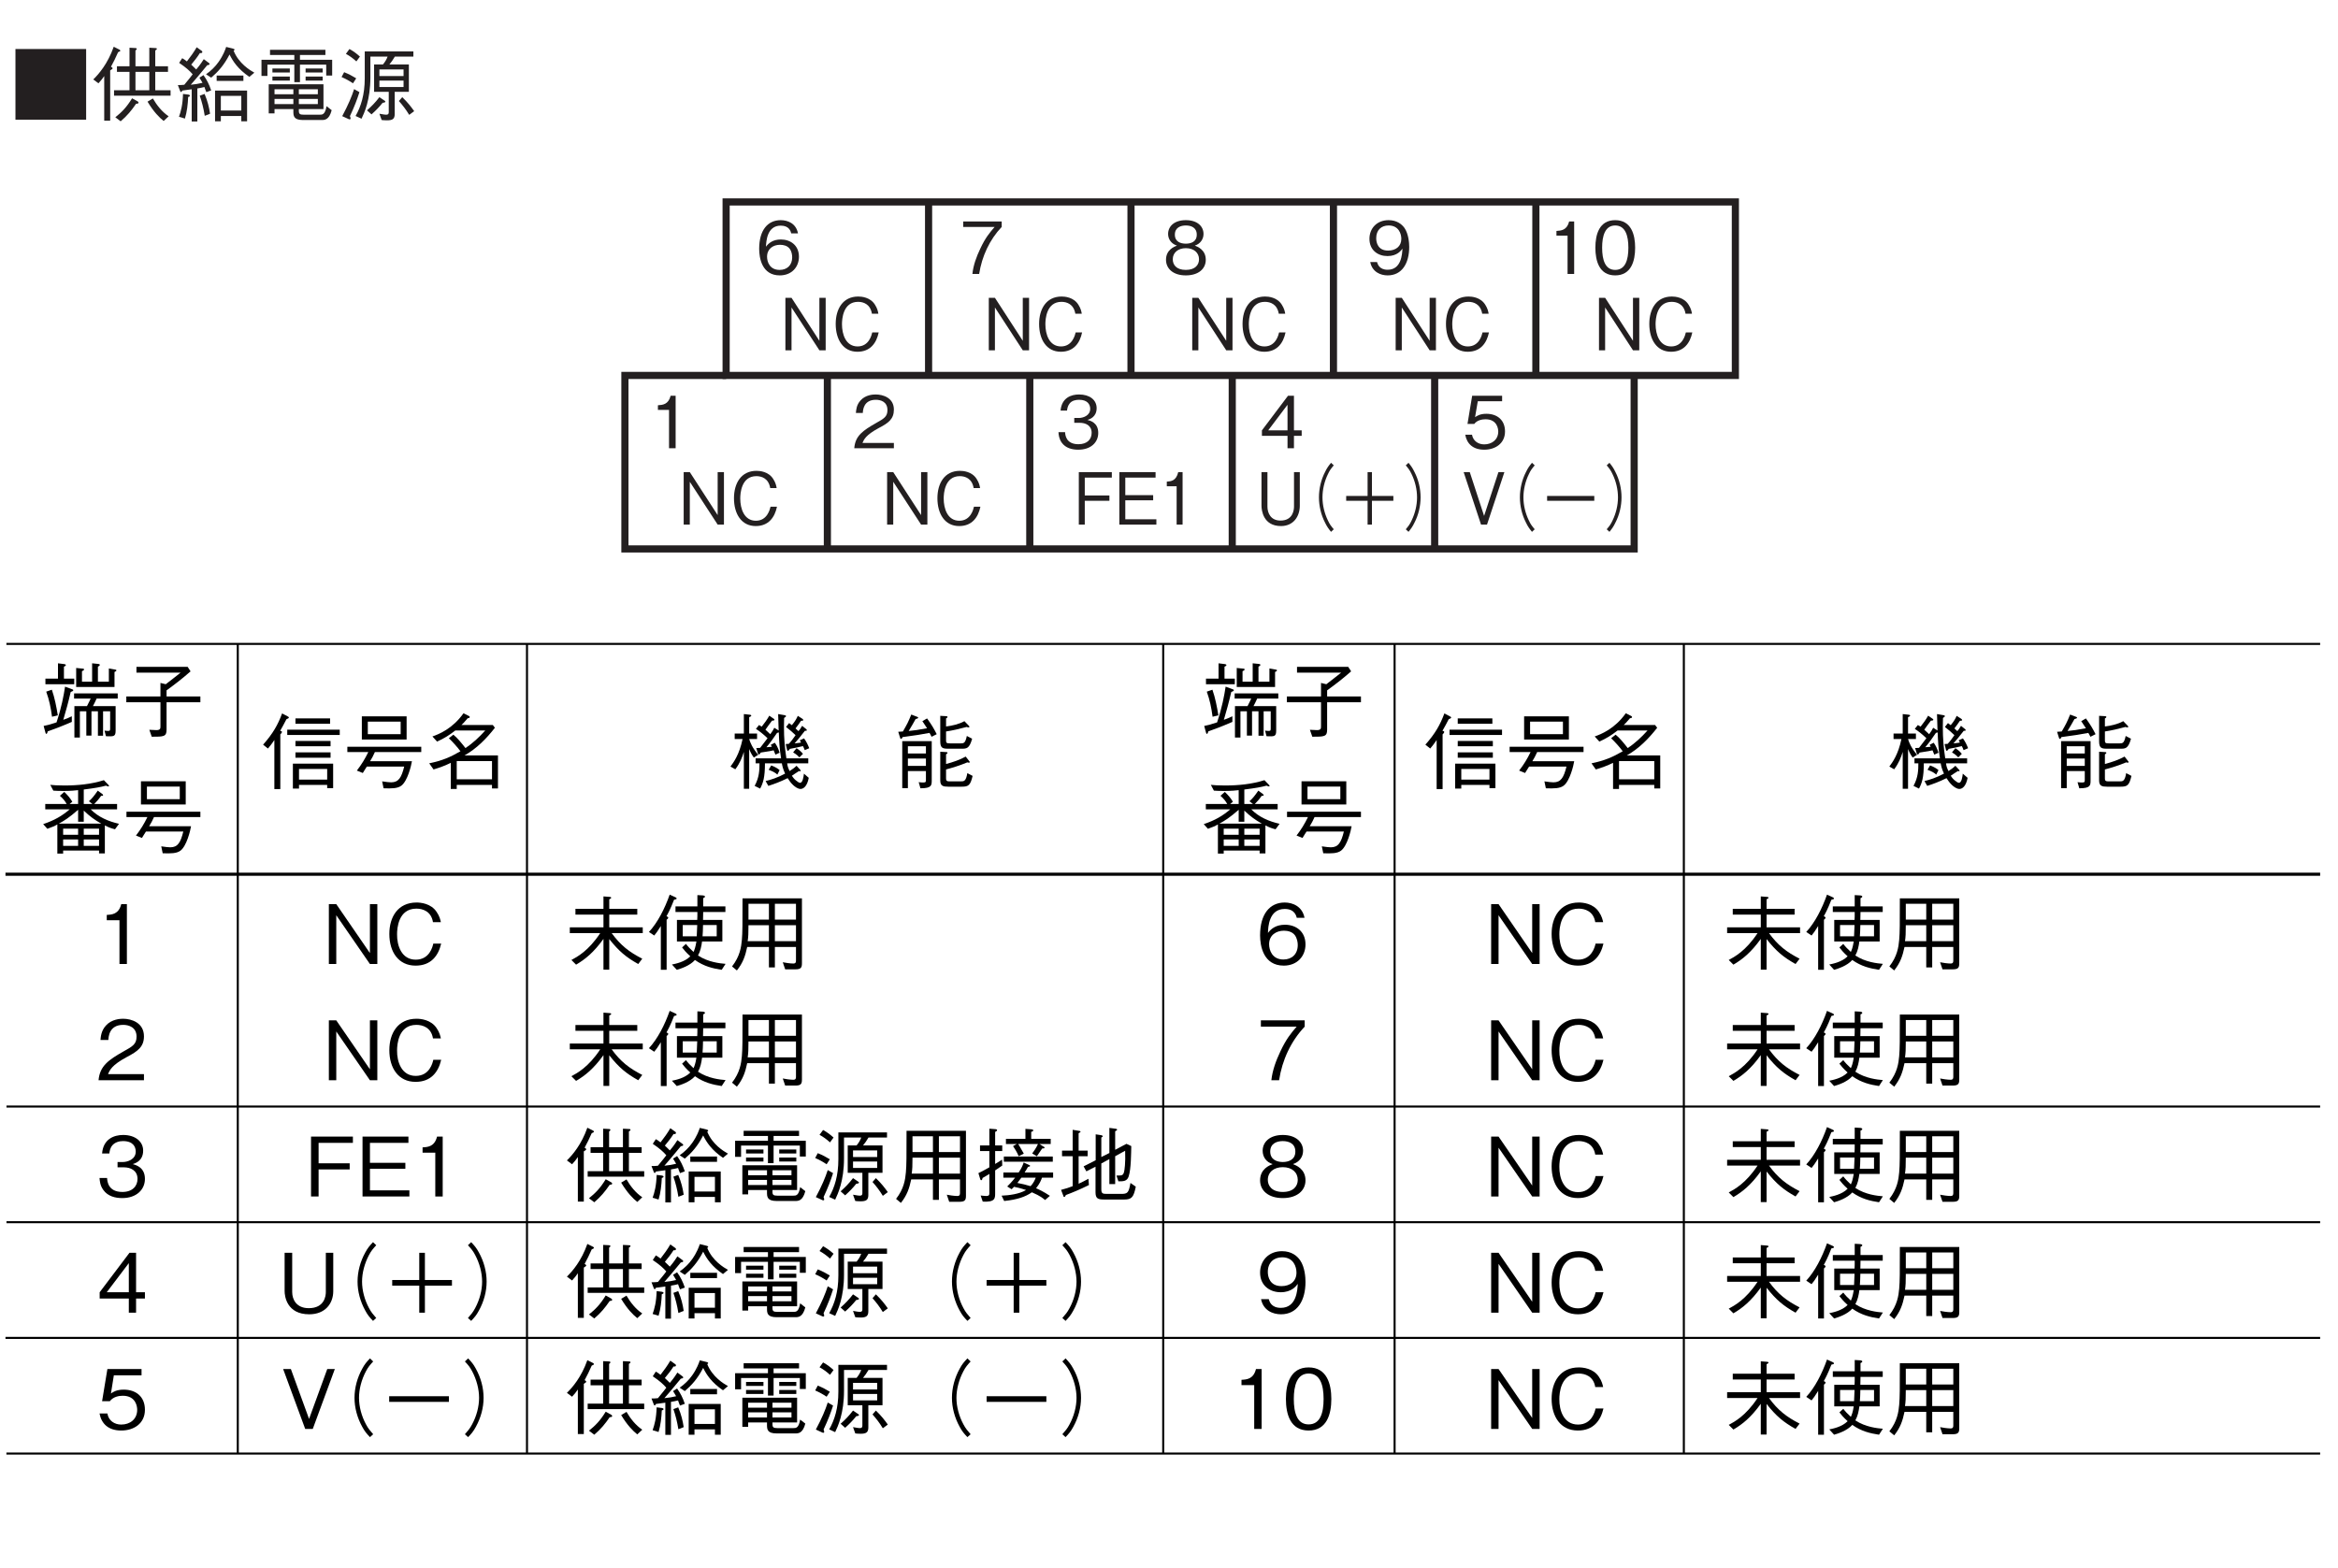 <?xml version="1.0" encoding="UTF-8"?>
<svg xmlns="http://www.w3.org/2000/svg" xmlns:xlink="http://www.w3.org/1999/xlink" width="226.86pt" height="152.19pt" viewBox="0 0 226.86 152.19" version="1.2">
<defs>
<g>
<symbol overflow="visible" id="glyph0-0">
<path style="stroke:none;" d="M 0.703 0.844 L 6.266 0.844 L 6.266 -6.125 L 0.703 -6.125 Z M 3.484 -2.938 L 1.266 -5.781 L 5.703 -5.781 Z M 3.703 -2.641 L 5.922 -5.5 L 5.922 0.203 Z M 1.266 0.484 L 3.484 -2.359 L 5.703 0.484 Z M 1.047 -5.5 L 3.266 -2.641 L 1.047 0.203 Z M 1.047 -5.5 "/>
</symbol>
<symbol overflow="visible" id="glyph0-1">
<path style="stroke:none;" d="M 2.594 0 L 2.594 -5.094 L 2.109 -5.094 C 1.891 -4.234 1.328 -4.203 0.875 -4.172 L 0.875 -3.719 L 1.953 -3.719 L 1.953 0 Z M 2.594 0 "/>
</symbol>
<symbol overflow="visible" id="glyph0-2">
<path style="stroke:none;" d="M 4.125 -2.547 C 4.125 -3.812 3.75 -5.219 2.188 -5.219 C 0.641 -5.219 0.266 -3.828 0.266 -2.547 C 0.266 -1.266 0.641 0.141 2.188 0.141 C 3.75 0.141 4.125 -1.266 4.125 -2.547 Z M 3.469 -2.547 C 3.469 -1.359 3.172 -0.391 2.188 -0.391 C 1.219 -0.391 0.922 -1.359 0.922 -2.547 C 0.922 -3.688 1.203 -4.703 2.188 -4.703 C 3.172 -4.703 3.469 -3.719 3.469 -2.547 Z M 3.469 -2.547 "/>
</symbol>
<symbol overflow="visible" id="glyph0-3">
<path style="stroke:none;" d="M 4.125 -1.625 C 4.125 -2.75 3.359 -3.344 2.312 -3.344 C 1.703 -3.344 1.406 -3.141 1.219 -3.016 L 1.484 -4.562 L 3.844 -4.562 L 3.844 -5.094 L 0.938 -5.094 L 0.484 -2.359 L 1.141 -2.359 C 1.422 -2.734 1.922 -2.812 2.234 -2.812 C 3.375 -2.812 3.469 -1.859 3.469 -1.625 C 3.469 -0.812 2.828 -0.375 2.109 -0.375 C 1.531 -0.375 1.031 -0.703 0.922 -1.312 L 0.266 -1.312 C 0.422 -0.438 1.016 0.141 2.109 0.141 C 3.188 0.141 4.125 -0.469 4.125 -1.625 Z M 4.125 -1.625 "/>
</symbol>
<symbol overflow="visible" id="glyph0-4">
<path style="stroke:none;" d="M 4.125 -1.672 C 4.125 -2.781 3.297 -3.344 2.375 -3.344 C 1.609 -3.344 1.188 -3 0.922 -2.641 C 0.953 -3.156 1.016 -4.688 2.359 -4.688 C 3.188 -4.688 3.328 -4.125 3.375 -3.938 L 4.031 -3.938 C 3.844 -4.922 3.016 -5.219 2.359 -5.219 C 1.094 -5.219 0.266 -4.25 0.266 -2.438 C 0.266 -1.547 0.531 0.141 2.266 0.141 C 3.406 0.141 4.125 -0.656 4.125 -1.672 Z M 3.469 -1.609 C 3.469 -0.844 2.969 -0.391 2.25 -0.391 C 1.297 -0.391 1.031 -1.156 1.031 -1.672 C 1.031 -2.453 1.641 -2.828 2.281 -2.828 C 2.641 -2.828 3 -2.734 3.219 -2.453 C 3.422 -2.188 3.469 -1.844 3.469 -1.609 Z M 3.469 -1.609 "/>
</symbol>
<symbol overflow="visible" id="glyph0-5">
<path style="stroke:none;" d="M 4.031 0 L 4.031 -0.516 L 0.984 -0.516 C 1.125 -0.844 1.297 -1.281 2.578 -1.969 C 3.516 -2.453 4.031 -2.844 4.031 -3.75 C 4.031 -4.891 2.984 -5.219 2.266 -5.219 C 2.016 -5.219 1.281 -5.188 0.797 -4.641 C 0.391 -4.203 0.375 -3.719 0.344 -3.422 L 1.016 -3.422 C 1.031 -3.688 1.078 -4.703 2.281 -4.703 C 2.75 -4.703 3.406 -4.516 3.406 -3.703 C 3.406 -3.062 3.062 -2.875 2.312 -2.453 C 1.031 -1.719 0.281 -1.219 0.188 0 Z M 4.031 0 "/>
</symbol>
<symbol overflow="visible" id="glyph0-6">
<path style="stroke:none;" d="M 4.062 -4.562 L 4.062 -5.094 L 0.328 -5.094 L 0.328 -4.562 L 3.375 -4.562 C 2.891 -4 2.469 -3.5 1.984 -2.453 C 1.609 -1.672 1.312 -0.859 1.219 0 L 1.875 0 C 2.141 -1.703 2.875 -3.312 4.062 -4.562 Z M 4.062 -4.562 "/>
</symbol>
<symbol overflow="visible" id="glyph0-7">
<path style="stroke:none;" d="M 4.125 -1.375 C 4.125 -2.359 3.297 -2.656 3.062 -2.75 C 3.609 -2.922 3.906 -3.391 3.906 -3.875 C 3.906 -4.609 3.328 -5.219 2.188 -5.219 C 1.094 -5.219 0.469 -4.641 0.469 -3.875 C 0.469 -3.375 0.781 -2.922 1.328 -2.75 C 1.094 -2.656 0.266 -2.359 0.266 -1.375 C 0.266 -0.516 0.953 0.141 2.188 0.141 C 3.422 0.141 4.125 -0.5 4.125 -1.375 Z M 3.25 -3.812 C 3.25 -3.094 2.656 -2.938 2.188 -2.938 C 1.703 -2.938 1.125 -3.109 1.125 -3.812 C 1.125 -4.516 1.703 -4.703 2.188 -4.703 C 2.688 -4.703 3.25 -4.516 3.25 -3.812 Z M 3.469 -1.422 C 3.469 -0.906 3.125 -0.391 2.188 -0.391 C 1.25 -0.391 0.922 -0.906 0.922 -1.422 C 0.922 -2.078 1.453 -2.5 2.188 -2.5 C 2.984 -2.5 3.469 -2.047 3.469 -1.422 Z M 3.469 -1.422 "/>
</symbol>
<symbol overflow="visible" id="glyph0-8">
<path style="stroke:none;" d="M 4.125 -2.625 C 4.125 -3 4.062 -3.875 3.672 -4.453 C 3.406 -4.828 2.922 -5.219 2.125 -5.219 C 0.984 -5.219 0.266 -4.422 0.266 -3.406 C 0.266 -2.297 1.094 -1.734 2.016 -1.734 C 2.953 -1.734 3.328 -2.266 3.469 -2.453 C 3.438 -1.938 3.375 -0.406 2.031 -0.406 C 1.203 -0.406 1.062 -0.969 1 -1.156 L 0.344 -1.156 C 0.531 -0.188 1.344 0.141 2.031 0.141 C 3.422 0.141 4.125 -1.031 4.125 -2.625 Z M 3.359 -3.406 C 3.359 -2.672 2.812 -2.266 2.078 -2.266 C 1.094 -2.266 0.922 -3.031 0.922 -3.469 C 0.922 -4.266 1.422 -4.703 2.125 -4.703 C 3.109 -4.703 3.359 -3.891 3.359 -3.406 Z M 3.359 -3.406 "/>
</symbol>
<symbol overflow="visible" id="glyph0-9">
<path style="stroke:none;" d="M 4.125 -1.484 C 4.125 -2.484 3.359 -2.672 3.078 -2.75 C 3.297 -2.812 3.969 -3.031 3.969 -3.891 C 3.969 -4.688 3.297 -5.219 2.266 -5.219 C 1.484 -5.219 0.578 -4.891 0.469 -3.656 L 1.094 -3.656 C 1.125 -3.859 1.156 -4.109 1.359 -4.359 C 1.578 -4.625 1.938 -4.703 2.266 -4.703 C 3.109 -4.703 3.344 -4.219 3.344 -3.828 C 3.344 -3.156 2.641 -2.938 2.25 -2.938 L 1.797 -2.938 L 1.797 -2.469 L 2.328 -2.469 C 2.875 -2.469 3.484 -2.234 3.484 -1.5 C 3.484 -0.875 3.062 -0.391 2.203 -0.391 C 0.984 -0.391 0.922 -1.297 0.906 -1.562 L 0.266 -1.562 C 0.281 -1.297 0.312 -0.938 0.578 -0.547 C 0.969 0 1.609 0.141 2.188 0.141 C 3.422 0.141 4.125 -0.578 4.125 -1.484 Z M 4.125 -1.484 "/>
</symbol>
<symbol overflow="visible" id="glyph0-10">
<path style="stroke:none;" d="M 4.125 -1.203 L 4.125 -1.734 L 3.375 -1.734 L 3.375 -5.094 L 2.797 -5.094 L 0.266 -1.734 L 0.266 -1.203 L 2.75 -1.203 L 2.75 0 L 3.375 0 L 3.375 -1.203 Z M 2.75 -1.734 L 0.875 -1.734 L 2.75 -4.219 Z M 2.75 -1.734 "/>
</symbol>
<symbol overflow="visible" id="glyph1-0">
<path style="stroke:none;" d="M 0.656 0.844 L 5.953 0.844 L 5.953 -6.125 L 0.656 -6.125 Z M 3.312 -2.938 L 1.203 -5.781 L 5.406 -5.781 Z M 3.516 -2.641 L 5.625 -5.5 L 5.625 0.203 Z M 1.203 0.484 L 3.312 -2.359 L 5.406 0.484 Z M 0.984 -5.5 L 3.094 -2.641 L 0.984 0.203 Z M 0.984 -5.5 "/>
</symbol>
<symbol overflow="visible" id="glyph1-1">
<path style="stroke:none;" d="M 4.469 0 L 4.469 -5.094 L 3.859 -5.094 L 3.859 -0.922 L 1.156 -5.094 L 0.562 -5.094 L 0.562 0 L 1.156 0 L 1.156 -4.156 L 3.859 0 Z M 4.469 0 "/>
</symbol>
<symbol overflow="visible" id="glyph1-2">
<path style="stroke:none;" d="M 4.594 -1.734 L 3.969 -1.734 C 3.906 -1.484 3.656 -0.375 2.547 -0.375 C 1.406 -0.375 1.031 -1.547 1.031 -2.531 C 1.031 -3.016 1.125 -4.703 2.594 -4.703 C 3.109 -4.703 3.781 -4.484 3.938 -3.547 L 4.562 -3.547 C 4.531 -3.75 4.469 -4.062 4.234 -4.422 C 3.781 -5.156 2.922 -5.219 2.609 -5.219 C 1.109 -5.219 0.422 -4 0.422 -2.562 C 0.422 -1.047 1.141 0.141 2.531 0.141 C 3.766 0.141 4.375 -0.688 4.594 -1.734 Z M 4.594 -1.734 "/>
</symbol>
<symbol overflow="visible" id="glyph2-0">
<path style="stroke:none;" d="M 0.625 0.844 L 5.641 0.844 L 5.641 -6.125 L 0.625 -6.125 Z M 3.141 -2.938 L 1.141 -5.781 L 5.125 -5.781 Z M 3.328 -2.641 L 5.328 -5.5 L 5.328 0.203 Z M 1.141 0.484 L 3.141 -2.359 L 5.125 0.484 Z M 0.938 -5.5 L 2.938 -2.641 L 0.938 0.203 Z M 0.938 -5.5 "/>
</symbol>
<symbol overflow="visible" id="glyph2-1">
<path style="stroke:none;" d=""/>
</symbol>
<symbol overflow="visible" id="glyph2-2">
<path style="stroke:none;" d="M 4.125 -5.094 L 3.547 -5.094 L 2.156 -0.844 L 0.766 -5.094 L 0.172 -5.094 L 1.859 0 L 2.438 0 Z M 4.125 -5.094 "/>
</symbol>
<symbol overflow="visible" id="glyph2-3">
<path style="stroke:none;" d="M 5.641 -6 C 5.391 -5.688 5.25 -5.5 5.062 -5.109 C 4.672 -4.359 4.469 -3.484 4.469 -2.641 C 4.469 -1.812 4.672 -0.938 5.062 -0.188 C 5.25 0.203 5.391 0.391 5.641 0.703 L 5.906 0.453 C 5.656 0.156 5.516 -0.016 5.344 -0.391 C 5 -1.094 4.812 -1.891 4.812 -2.641 C 4.812 -3.406 5 -4.203 5.344 -4.906 C 5.516 -5.281 5.656 -5.453 5.906 -5.75 Z M 5.641 -6 "/>
</symbol>
<symbol overflow="visible" id="glyph2-4">
<path style="stroke:none;" d="M 0.844 -2.312 L 5.422 -2.312 L 5.422 -2.781 L 0.844 -2.781 Z M 0.844 -2.312 "/>
</symbol>
<symbol overflow="visible" id="glyph2-5">
<path style="stroke:none;" d="M 0.625 0.703 C 0.875 0.391 1.016 0.203 1.203 -0.188 C 1.594 -0.938 1.797 -1.812 1.797 -2.641 C 1.797 -3.484 1.594 -4.359 1.203 -5.109 C 1.016 -5.5 0.875 -5.688 0.625 -6 L 0.359 -5.75 C 0.609 -5.453 0.75 -5.281 0.922 -4.906 C 1.266 -4.203 1.453 -3.406 1.453 -2.641 C 1.453 -1.891 1.266 -1.094 0.922 -0.391 C 0.75 -0.016 0.609 0.156 0.359 0.453 Z M 0.625 0.703 "/>
</symbol>
<symbol overflow="visible" id="glyph2-6">
<path style="stroke:none;" d="M 3.703 -4.562 L 3.703 -5.094 L 0.5 -5.094 L 0.5 0 L 1.078 0 L 1.078 -2.312 L 3.469 -2.312 L 3.469 -2.828 L 1.078 -2.828 L 1.078 -4.562 Z M 3.703 -4.562 "/>
</symbol>
<symbol overflow="visible" id="glyph2-7">
<path style="stroke:none;" d="M 4.078 0 L 4.078 -0.516 L 1.062 -0.516 L 1.062 -2.359 L 3.766 -2.359 L 3.766 -2.859 L 1.062 -2.859 L 1.062 -4.562 L 4 -4.562 L 4 -5.094 L 0.484 -5.094 L 0.484 0 Z M 4.078 0 "/>
</symbol>
<symbol overflow="visible" id="glyph2-8">
<path style="stroke:none;" d="M 2.328 0 L 2.328 -5.094 L 1.906 -5.094 C 1.703 -4.234 1.203 -4.203 0.797 -4.172 L 0.797 -3.719 L 1.75 -3.719 L 1.75 0 Z M 2.328 0 "/>
</symbol>
<symbol overflow="visible" id="glyph2-9">
<path style="stroke:none;" d="M 4.234 -1.844 L 4.234 -5.094 L 3.672 -5.094 L 3.672 -1.75 C 3.672 -1.438 3.578 -0.391 2.359 -0.391 C 1.422 -0.391 1.094 -1.109 1.094 -1.75 L 1.094 -5.094 L 0.516 -5.094 L 0.516 -1.844 C 0.516 -1.406 0.672 0.141 2.406 0.141 C 3.609 0.141 4.234 -0.781 4.234 -1.844 Z M 4.234 -1.844 "/>
</symbol>
<symbol overflow="visible" id="glyph2-10">
<path style="stroke:none;" d="M 0.844 -2.312 L 2.922 -2.312 L 2.922 0 L 3.344 0 L 3.344 -2.312 L 5.422 -2.312 L 5.422 -2.781 L 3.344 -2.781 L 3.344 -5.094 L 2.922 -5.094 L 2.922 -2.781 L 0.844 -2.781 Z M 0.844 -2.312 "/>
</symbol>
<symbol overflow="visible" id="glyph3-0">
<path style="stroke:none;" d="M 0.797 0.953 L 7.156 0.953 L 7.156 -7 L 0.797 -7 Z M 3.984 -3.344 L 1.453 -6.594 L 6.5 -6.594 Z M 4.234 -3.016 L 6.766 -6.281 L 6.766 0.234 Z M 1.453 0.562 L 3.984 -2.703 L 6.5 0.562 Z M 1.188 -6.281 L 3.719 -3.016 L 1.188 0.234 Z M 1.188 -6.281 "/>
</symbol>
<symbol overflow="visible" id="glyph3-1">
<path style="stroke:none;" d="M 7.391 -5.938 C 7.391 -5.984 7.312 -6.016 7.266 -6.016 L 6.656 -6.125 L 6.656 -4.844 L 5.594 -4.844 L 5.594 -6.297 C 5.641 -6.328 5.781 -6.391 5.781 -6.469 C 5.781 -6.531 5.703 -6.547 5.656 -6.562 L 5.031 -6.625 L 5.031 -4.844 L 4.047 -4.844 L 4.047 -5.859 C 4.156 -5.906 4.25 -5.953 4.25 -6.031 C 4.25 -6.078 4.203 -6.109 4.109 -6.109 L 3.484 -6.172 L 3.484 -4.328 L 7.203 -4.328 L 7.203 -5.781 C 7.297 -5.828 7.391 -5.875 7.391 -5.938 Z M 3.297 -4.594 L 3.297 -5.141 L 2.297 -5.141 L 2.297 -6.297 C 2.406 -6.344 2.484 -6.391 2.484 -6.453 C 2.484 -6.516 2.391 -6.531 2.344 -6.547 L 1.719 -6.625 L 1.719 -5.141 L 0.5 -5.141 L 0.5 -4.594 Z M 7.516 -3.203 L 7.516 -3.703 L 3.281 -3.703 L 3.281 -3.203 L 4.891 -3.203 C 4.812 -3.047 4.734 -2.844 4.531 -2.469 L 3.312 -2.469 L 3.312 0.578 L 3.844 0.578 L 3.844 -1.969 L 4.469 -1.969 L 4.469 0.391 L 4.969 0.391 L 4.969 -1.969 L 5.594 -1.969 L 5.594 0.406 L 6.094 0.406 L 6.094 -1.969 L 6.781 -1.969 L 6.781 -0.344 C 6.781 -0.125 6.781 -0.062 6.578 -0.062 C 6.469 -0.062 6.359 -0.078 6.234 -0.094 L 6.375 0.453 C 7.156 0.484 7.312 0.484 7.312 -0.109 L 7.312 -2.469 L 5.109 -2.469 C 5.25 -2.734 5.328 -2.891 5.469 -3.203 Z M 1.703 -1.578 C 1.562 -2.422 1.406 -3.25 1.125 -4.062 L 0.578 -3.875 C 0.875 -3.047 1.016 -2.359 1.141 -1.438 Z M 3.203 -4.016 C 3.203 -4.062 3.141 -4.094 3.047 -4.125 L 2.406 -4.359 C 2.266 -3.453 2.078 -2.406 1.578 -0.891 C 0.859 -0.656 0.656 -0.609 0.328 -0.547 L 0.5 0.094 C 0.531 0.219 0.547 0.219 0.578 0.219 C 0.688 0.219 0.703 0.047 0.719 -0.016 C 1.328 -0.234 1.906 -0.438 3.062 -0.938 L 3.062 -1.484 C 2.766 -1.344 2.594 -1.266 2.234 -1.141 C 2.484 -1.984 2.719 -2.828 2.953 -3.844 C 3.125 -3.906 3.203 -3.938 3.203 -4.016 Z M 3.203 -4.016 "/>
</symbol>
<symbol overflow="visible" id="glyph3-2">
<path style="stroke:none;" d="M 1.375 -5.719 L 5.656 -5.719 C 5.156 -5.328 4.781 -5.016 4.219 -4.594 L 3.703 -4.719 L 3.703 -3.406 L 0.391 -3.406 L 0.391 -2.844 L 3.703 -2.844 L 3.703 -0.516 C 3.703 -0.312 3.703 -0.141 3.312 -0.141 C 3.312 -0.141 2.672 -0.172 2.625 -0.172 L 2.859 0.5 C 4 0.5 4.297 0.5 4.297 -0.172 L 4.297 -2.844 L 7.578 -2.844 L 7.578 -3.406 L 4.297 -3.406 L 4.297 -4 C 5.047 -4.547 5.719 -5.047 6.625 -5.844 L 6.344 -6.281 L 1.375 -6.281 Z M 1.375 -5.719 "/>
</symbol>
<symbol overflow="visible" id="glyph3-3">
<path style="stroke:none;" d=""/>
</symbol>
<symbol overflow="visible" id="glyph3-4">
<path style="stroke:none;" d="M 3.672 0.562 L 3.672 0.203 L 6.406 0.203 L 6.406 0.516 L 6.984 0.516 L 6.984 -1.859 L 3.078 -1.859 L 3.078 0.562 Z M 6.406 -0.312 L 3.672 -0.312 L 3.672 -1.344 L 6.406 -1.344 Z M 0.656 -3.328 C 0.984 -3.703 1.172 -4 1.281 -4.156 L 1.281 0.609 L 1.859 0.609 L 1.859 -4.703 C 1.891 -4.734 2.016 -4.844 2.016 -4.938 C 2.016 -5.016 1.922 -5.031 1.844 -5.047 C 2.031 -5.375 2.188 -5.656 2.453 -6.172 C 2.594 -6.234 2.688 -6.266 2.688 -6.344 C 2.688 -6.391 2.594 -6.438 2.562 -6.453 L 2.031 -6.734 C 1.625 -5.641 1.156 -4.797 0.188 -3.703 Z M 6.688 -5.734 L 6.688 -6.25 L 3.328 -6.25 L 3.328 -5.734 Z M 6.734 -3.547 L 6.734 -4.062 L 3.328 -4.062 L 3.328 -3.547 Z M 6.734 -2.438 L 6.734 -2.953 L 3.328 -2.953 L 3.328 -2.438 Z M 7.625 -4.641 L 7.625 -5.156 L 2.531 -5.156 L 2.531 -4.641 Z M 7.625 -4.641 "/>
</symbol>
<symbol overflow="visible" id="glyph3-5">
<path style="stroke:none;" d="M 6.156 -4.203 L 6.156 -6.453 L 1.812 -6.453 L 1.812 -4.203 Z M 5.578 -4.719 L 2.391 -4.719 L 2.391 -5.938 L 5.578 -5.938 Z M 7.578 -2.984 L 7.578 -3.5 L 0.406 -3.5 L 0.406 -2.984 L 2.438 -2.984 C 2.109 -2.312 1.797 -1.797 1.328 -1.188 L 1.906 -0.953 C 1.953 -1.047 2.234 -1.469 2.297 -1.578 L 5.922 -1.578 C 5.656 -0.5 5.375 -0.047 4.656 -0.047 C 4.484 -0.047 4.203 -0.078 3.781 -0.141 L 3.922 0.531 C 4.734 0.562 5.281 0.547 5.641 0.281 C 6.25 -0.172 6.609 -1.688 6.672 -2.094 L 2.609 -2.094 C 2.781 -2.359 2.922 -2.641 3.078 -2.984 Z M 7.578 -2.984 "/>
</symbol>
<symbol overflow="visible" id="glyph3-6">
<path style="stroke:none;" d="M 7.062 0.547 L 7.062 -2.656 L 3.812 -2.656 C 4.984 -3.312 5.938 -4.281 6.766 -5.344 L 6.562 -5.609 L 3.516 -5.609 C 3.641 -5.719 3.75 -5.828 4.125 -6.266 C 4.188 -6.266 4.328 -6.297 4.328 -6.375 C 4.328 -6.422 4.297 -6.453 4.25 -6.484 L 3.719 -6.75 C 2.641 -5.234 1.328 -4.719 0.703 -4.5 L 1.156 -4 C 1.891 -4.344 2.297 -4.594 2.922 -5.078 L 5.828 -5.078 C 5.25 -4.438 4.625 -3.844 3.906 -3.375 C 3.516 -3.875 3.109 -4.375 2.734 -4.672 L 2.297 -4.328 C 2.672 -3.969 3.125 -3.469 3.422 -3.062 C 2.453 -2.5 1.672 -2.156 0.391 -1.891 L 0.812 -1.297 C 1.438 -1.484 1.938 -1.672 2.484 -1.938 L 2.484 0.594 L 3.062 0.594 L 3.062 0.203 L 6.484 0.203 L 6.484 0.547 Z M 6.484 -0.344 L 3.062 -0.344 L 3.062 -2.109 L 6.484 -2.109 Z M 6.484 -0.344 "/>
</symbol>
<symbol overflow="visible" id="glyph3-7">
<path style="stroke:none;" d="M 7.672 -3.359 C 7.531 -3.719 7.391 -4 7.172 -4.312 L 6.75 -4.125 C 6.797 -4.062 6.828 -4.016 6.875 -3.906 C 6.625 -3.875 6.484 -3.844 6.25 -3.828 C 6.484 -4.094 6.75 -4.391 7.25 -5.047 C 7.375 -5.047 7.438 -5.047 7.438 -5.109 C 7.438 -5.141 7.406 -5.172 7.406 -5.188 L 6.984 -5.531 C 6.797 -5.219 6.75 -5.156 6.625 -5.016 C 6.5 -5.141 6.484 -5.156 6.344 -5.281 C 6.516 -5.516 6.766 -5.828 6.875 -6.016 C 7.031 -6.031 7.094 -6.031 7.094 -6.094 C 7.094 -6.141 7.062 -6.172 7 -6.219 L 6.562 -6.5 C 6.453 -6.25 6.312 -5.984 5.984 -5.594 C 5.938 -5.625 5.922 -5.641 5.719 -5.797 L 5.422 -5.422 C 5.812 -5.125 6.078 -4.875 6.344 -4.625 C 6.094 -4.266 5.938 -4.047 5.688 -3.781 C 5.562 -3.766 5.516 -3.766 5.391 -3.766 L 5.516 -3.219 C 5.531 -3.172 5.547 -3.109 5.609 -3.109 C 5.656 -3.109 5.703 -3.172 5.797 -3.297 C 6.328 -3.391 6.594 -3.453 7.062 -3.562 C 7.141 -3.422 7.172 -3.328 7.234 -3.172 Z M 7.062 -2.812 C 6.875 -3.047 6.641 -3.234 6.438 -3.359 L 6.109 -2.953 C 6.5 -2.719 6.641 -2.547 6.719 -2.469 Z M 7.625 -0.484 L 7.156 -0.891 C 7.125 -0.609 7.047 0 6.781 0 C 6.688 0 6.5 -0.125 6.359 -0.25 C 6.188 -0.391 6.094 -0.531 5.984 -0.688 C 6.094 -0.75 6.141 -0.781 6.219 -0.844 C 6.281 -0.891 6.594 -1.094 6.672 -1.141 C 6.766 -1.125 6.766 -1.125 6.797 -1.125 C 6.828 -1.125 6.844 -1.141 6.844 -1.172 C 6.844 -1.203 6.828 -1.234 6.812 -1.25 L 6.438 -1.656 C 6.25 -1.469 6.078 -1.344 5.766 -1.141 C 5.625 -1.438 5.562 -1.609 5.531 -1.891 L 7.578 -1.891 L 7.578 -2.375 L 5.453 -2.375 C 5.297 -3.422 5.219 -4.297 5.219 -5.422 C 5.219 -5.781 5.234 -6.094 5.234 -6.297 C 5.328 -6.359 5.422 -6.422 5.422 -6.469 C 5.422 -6.484 5.422 -6.531 5.297 -6.562 L 4.656 -6.672 C 4.672 -6.031 4.672 -5.953 4.703 -5.078 L 4.281 -5.344 C 4.188 -5.156 4.094 -4.984 3.891 -4.719 C 3.75 -4.859 3.562 -5.031 3.422 -5.156 C 3.594 -5.406 3.875 -5.797 4.062 -6.031 C 4.188 -6.031 4.297 -6.047 4.297 -6.125 C 4.297 -6.172 4.234 -6.219 4.203 -6.234 L 3.797 -6.516 C 3.562 -6.109 3.359 -5.828 3.062 -5.453 C 2.969 -5.516 2.891 -5.562 2.797 -5.609 L 2.5 -5.234 C 2.797 -5.047 3.188 -4.75 3.625 -4.328 C 3.109 -3.641 3.047 -3.578 2.906 -3.391 C 2.781 -3.391 2.766 -3.391 2.531 -3.375 L 2.688 -2.859 C 2.703 -2.844 2.734 -2.75 2.781 -2.75 C 2.859 -2.75 2.922 -2.859 2.969 -2.938 C 3.875 -3.078 3.984 -3.094 4.219 -3.156 C 4.344 -2.859 4.359 -2.828 4.391 -2.734 L 4.797 -2.922 C 4.641 -3.422 4.484 -3.688 4.328 -3.891 L 3.938 -3.688 C 3.969 -3.641 4.016 -3.562 4.047 -3.5 C 3.734 -3.469 3.688 -3.469 3.516 -3.453 C 3.938 -3.953 4.172 -4.297 4.547 -4.844 C 4.625 -4.859 4.656 -4.875 4.719 -4.891 C 4.75 -4.062 4.781 -3.359 4.938 -2.375 L 2.469 -2.375 L 2.469 -1.891 L 2.844 -1.891 C 2.844 -1.25 2.828 -0.531 2.375 0.297 L 2.906 0.562 C 3.203 0.016 3.375 -0.547 3.375 -1.891 L 5.016 -1.891 C 5.047 -1.703 5.094 -1.406 5.328 -0.891 C 4.562 -0.484 3.953 -0.297 3.438 -0.172 L 3.703 0.297 C 4.297 0.109 4.844 -0.094 5.578 -0.453 C 5.734 -0.203 5.891 0.016 6.125 0.234 C 6.266 0.359 6.547 0.594 6.828 0.594 C 7.109 0.594 7.469 0.344 7.625 -0.484 Z M 4.797 -1.234 C 4.609 -1.391 4.391 -1.531 3.984 -1.688 L 3.734 -1.266 C 4.219 -1.078 4.438 -0.938 4.578 -0.797 Z M 2.719 -2.719 C 2.125 -3.438 1.953 -3.891 1.844 -4.25 L 2.609 -4.25 L 2.609 -4.781 L 1.844 -4.781 L 1.844 -6.375 C 2.031 -6.438 2.047 -6.5 2.047 -6.531 C 2.047 -6.578 1.953 -6.609 1.906 -6.609 L 1.328 -6.672 L 1.328 -4.781 L 0.438 -4.781 L 0.438 -4.25 L 1.203 -4.25 C 0.891 -2.734 0.328 -1.984 0.031 -1.578 L 0.5 -1.312 C 0.953 -1.922 1.156 -2.453 1.328 -3 L 1.328 0.578 L 1.844 0.578 L 1.844 -3.281 C 1.984 -2.938 2.094 -2.719 2.297 -2.453 Z M 2.719 -2.719 "/>
</symbol>
<symbol overflow="visible" id="glyph3-8">
<path style="stroke:none;" d=""/>
</symbol>
<symbol overflow="visible" id="glyph3-9">
<path style="stroke:none;" d="M 3.641 -0.266 L 3.641 -4.047 L 0.781 -4.047 L 0.781 0.516 L 1.328 0.516 L 1.328 -1.141 L 3.078 -1.141 L 3.078 -0.281 C 3.078 -0.125 3.078 -0.031 2.844 -0.031 C 2.734 -0.031 2.641 -0.031 2.375 -0.062 L 2.547 0.531 C 3.641 0.531 3.641 0.25 3.641 -0.266 Z M 3.078 -2.844 L 1.328 -2.844 L 1.328 -3.547 L 3.078 -3.547 Z M 3.078 -1.641 L 1.328 -1.641 L 1.328 -2.359 L 3.078 -2.359 Z M 7.562 -4.281 L 7.047 -4.547 C 6.906 -3.859 6.75 -3.828 6.469 -3.828 L 5.406 -3.828 C 5.062 -3.828 5.031 -3.891 5.031 -4.141 L 5.031 -4.984 C 5.656 -5.078 6.281 -5.219 7.031 -5.422 C 7.062 -5.406 7.172 -5.375 7.219 -5.375 C 7.25 -5.375 7.297 -5.391 7.297 -5.438 C 7.297 -5.484 7.266 -5.516 7.234 -5.547 L 6.812 -5.984 C 6.297 -5.688 5.578 -5.531 5.031 -5.469 L 5.031 -6.25 C 5.078 -6.266 5.172 -6.328 5.172 -6.391 C 5.172 -6.453 5.094 -6.469 5.047 -6.469 L 4.469 -6.5 L 4.469 -4.031 C 4.469 -3.391 4.688 -3.312 5.203 -3.312 L 6.547 -3.312 C 7.016 -3.312 7.297 -3.312 7.562 -4.281 Z M 4.125 -4.719 C 3.875 -5.219 3.641 -5.625 3.188 -6.25 L 2.734 -5.984 C 2.828 -5.844 2.953 -5.656 3.188 -5.297 C 2.359 -5.141 1.938 -5.078 1.406 -5.031 C 1.625 -5.406 1.938 -5.906 2.078 -6.188 C 2.203 -6.219 2.328 -6.25 2.328 -6.328 C 2.328 -6.375 2.234 -6.406 2.188 -6.422 L 1.656 -6.625 C 1.359 -5.891 1.25 -5.688 0.844 -4.984 C 0.703 -4.969 0.625 -4.969 0.391 -4.953 L 0.562 -4.406 C 0.594 -4.281 0.625 -4.266 0.672 -4.266 C 0.719 -4.266 0.766 -4.328 0.812 -4.438 C 2 -4.594 2.703 -4.703 3.422 -4.844 C 3.516 -4.703 3.578 -4.562 3.625 -4.469 Z M 7.609 -0.672 L 7.094 -0.938 C 6.969 -0.141 6.75 -0.141 6.484 -0.141 L 5.469 -0.141 C 5.156 -0.141 5.031 -0.141 5.031 -0.438 L 5.031 -1.297 C 5.672 -1.469 6.297 -1.656 7.094 -1.984 C 7.203 -1.969 7.219 -1.953 7.25 -1.953 C 7.266 -1.953 7.328 -1.953 7.328 -2.016 C 7.328 -2.047 7.312 -2.078 7.266 -2.125 L 6.938 -2.547 C 6.344 -2.219 5.688 -2 5.031 -1.828 L 5.031 -2.766 C 5.109 -2.812 5.172 -2.844 5.172 -2.922 C 5.172 -2.969 5.109 -2.984 5.031 -2.984 L 4.469 -3.016 L 4.469 -0.219 C 4.469 0.312 4.766 0.375 5.234 0.375 L 6.562 0.375 C 7.203 0.375 7.391 0.25 7.609 -0.672 Z M 7.609 -0.672 "/>
</symbol>
<symbol overflow="visible" id="glyph3-10">
<path style="stroke:none;" d="M 7.641 -2.328 C 6.609 -2.562 5.625 -2.984 4.891 -3.734 L 7.453 -3.734 L 7.453 -4.25 L 5.234 -4.25 C 5.469 -4.484 5.656 -4.688 5.906 -5.047 C 6.016 -5.031 6.094 -5.031 6.094 -5.109 C 6.094 -5.156 6.047 -5.203 6 -5.234 L 5.578 -5.547 C 5.219 -5.031 5.047 -4.812 4.719 -4.516 L 5.062 -4.25 L 4.219 -4.25 L 4.219 -5.656 C 5.344 -5.797 5.844 -5.891 6.375 -6.031 C 6.422 -6.016 6.547 -5.953 6.609 -5.953 C 6.641 -5.953 6.672 -5.969 6.672 -6 C 6.672 -6.047 6.625 -6.094 6.594 -6.125 L 6.172 -6.562 C 4.938 -6.172 3.641 -6.047 2.344 -6.047 C 1.672 -6.047 1.219 -6.078 0.969 -6.109 L 1.266 -5.547 C 1.484 -5.531 1.797 -5.516 2.25 -5.516 C 2.953 -5.516 3.422 -5.562 3.672 -5.594 L 3.672 -4.25 L 2.844 -4.25 L 3.109 -4.469 C 2.891 -4.828 2.703 -5.062 2.328 -5.422 L 1.906 -5.047 C 2.25 -4.734 2.391 -4.547 2.562 -4.25 L 0.484 -4.25 L 0.484 -3.734 L 2.859 -3.734 C 2.109 -3.094 1.391 -2.672 0.281 -2.297 L 0.688 -1.844 C 1.172 -2.016 1.391 -2.109 1.656 -2.266 L 1.656 0.562 L 2.219 0.562 L 2.219 0.266 L 5.703 0.266 L 5.703 0.547 L 6.266 0.547 L 6.266 -2.172 C 6.688 -1.953 6.891 -1.891 7.25 -1.797 Z M 5.703 -1.266 L 4.219 -1.266 L 4.219 -1.859 L 5.703 -1.859 Z M 3.672 -1.266 L 2.219 -1.266 L 2.219 -1.859 L 3.672 -1.859 Z M 5.922 -2.344 L 1.797 -2.344 C 2.297 -2.609 2.797 -2.922 3.672 -3.688 L 3.672 -2.531 L 4.219 -2.531 L 4.219 -3.609 C 4.828 -3.031 5.281 -2.703 5.922 -2.344 Z M 5.703 -0.188 L 4.219 -0.188 L 4.219 -0.812 L 5.703 -0.812 Z M 3.672 -0.188 L 2.219 -0.188 L 2.219 -0.812 L 3.672 -0.812 Z M 3.672 -0.188 "/>
</symbol>
<symbol overflow="visible" id="glyph3-11">
<path style="stroke:none;" d="M 2.953 0 L 2.953 -5.812 L 2.406 -5.812 C 2.156 -4.828 1.516 -4.797 1 -4.766 L 1 -4.25 L 2.234 -4.25 L 2.234 0 Z M 2.953 0 "/>
</symbol>
<symbol overflow="visible" id="glyph3-12">
<path style="stroke:none;" d="M 5.375 0 L 5.375 -5.812 L 4.656 -5.812 L 4.656 -1.062 L 1.391 -5.812 L 0.672 -5.812 L 0.672 0 L 1.391 0 L 1.391 -4.734 L 4.656 0 Z M 5.375 0 "/>
</symbol>
<symbol overflow="visible" id="glyph3-13">
<path style="stroke:none;" d="M 5.531 -1.984 L 4.766 -1.984 C 4.703 -1.688 4.406 -0.422 3.062 -0.422 C 1.688 -0.422 1.234 -1.781 1.25 -2.891 C 1.25 -3.438 1.359 -5.375 3.125 -5.375 C 3.734 -5.375 4.562 -5.125 4.734 -4.062 L 5.5 -4.062 C 5.453 -4.281 5.375 -4.641 5.094 -5.047 C 4.547 -5.891 3.516 -5.969 3.141 -5.969 C 1.328 -5.969 0.5 -4.562 0.5 -2.922 C 0.5 -1.188 1.375 0.156 3.047 0.156 C 4.531 0.156 5.25 -0.781 5.531 -1.984 Z M 5.531 -1.984 "/>
</symbol>
<symbol overflow="visible" id="glyph3-14">
<path style="stroke:none;" d="M 7.5 -3 L 7.5 -3.562 L 4.25 -3.562 L 4.25 -4.797 L 6.969 -4.797 L 6.969 -5.359 L 4.25 -5.359 L 4.25 -6.281 C 4.375 -6.344 4.438 -6.375 4.438 -6.438 C 4.438 -6.5 4.328 -6.516 4.281 -6.516 L 3.688 -6.562 L 3.688 -5.359 L 0.969 -5.359 L 0.969 -4.797 L 3.688 -4.797 L 3.688 -3.562 L 0.422 -3.562 L 0.422 -3 L 3.375 -3 C 2.234 -1.266 1.125 -0.688 0.578 -0.391 L 1.031 0.062 C 1.906 -0.453 2.734 -1.109 3.688 -2.438 L 3.688 0.547 L 4.25 0.547 L 4.25 -2.422 C 5.188 -1.234 5.891 -0.656 7.062 0 L 7.453 -0.516 C 6.203 -1.156 5.359 -1.797 4.484 -3 Z M 7.5 -3 "/>
</symbol>
<symbol overflow="visible" id="glyph3-15">
<path style="stroke:none;" d="M 2.859 -2.188 L 4.75 -2.188 C 4.656 -1.609 4.562 -1.375 4.469 -1.172 C 4.141 -1.469 3.922 -1.703 3.734 -1.953 L 3.359 -1.609 C 3.5 -1.422 3.75 -1.109 4.156 -0.75 C 3.609 -0.188 2.688 -0.016 2.375 0.047 L 2.844 0.562 C 3.234 0.453 4.109 0.172 4.609 -0.391 C 5.484 0.234 6.375 0.438 7.203 0.562 L 7.578 -0.016 C 7.047 -0.062 5.891 -0.172 4.906 -0.828 C 5.141 -1.25 5.234 -1.719 5.297 -2.188 L 7.266 -2.188 L 7.266 -4.281 L 5.391 -4.281 C 5.406 -4.641 5.406 -4.688 5.406 -5.047 L 7.562 -5.047 L 7.562 -5.594 L 5.406 -5.594 L 5.406 -6.391 C 5.516 -6.438 5.578 -6.469 5.578 -6.547 C 5.578 -6.609 5.5 -6.641 5.406 -6.656 L 4.844 -6.688 L 4.844 -5.594 L 2.719 -5.594 L 2.719 -5.047 L 4.844 -5.047 C 4.844 -4.641 4.844 -4.594 4.828 -4.281 L 2.859 -4.281 Z M 3.422 -3.781 L 4.828 -3.781 C 4.812 -3.422 4.797 -2.938 4.781 -2.688 L 3.422 -2.688 Z M 6.719 -3.781 L 6.719 -2.688 L 5.344 -2.688 C 5.375 -3.094 5.375 -3.172 5.391 -3.781 Z M 0.656 -2.766 C 0.859 -3.016 0.969 -3.156 1.297 -3.688 L 1.297 0.562 L 1.859 0.562 L 1.859 -4.297 C 1.922 -4.344 2.016 -4.422 2.016 -4.5 C 2.016 -4.562 1.938 -4.594 1.844 -4.641 C 1.984 -4.891 2.203 -5.266 2.578 -6.234 C 2.797 -6.281 2.828 -6.297 2.828 -6.359 C 2.828 -6.422 2.766 -6.453 2.703 -6.484 L 2.156 -6.734 C 1.672 -5.359 0.984 -4.016 0.141 -3.109 Z M 0.656 -2.766 "/>
</symbol>
<symbol overflow="visible" id="glyph3-16">
<path style="stroke:none;" d="M 7.031 -0.062 L 7.031 -6.375 L 1.266 -6.375 C 1.266 -3.828 1.266 -3.094 1.203 -2.344 C 1.141 -1.641 1.016 -0.75 0.25 0.234 L 0.719 0.625 C 1.312 -0.125 1.531 -0.766 1.719 -1.656 L 3.828 -1.656 L 3.828 0.328 L 4.406 0.328 L 4.406 -1.656 L 6.453 -1.656 L 6.453 -0.344 C 6.453 -0.188 6.438 -0.047 6.188 -0.047 C 5.906 -0.047 5.375 -0.125 5.172 -0.172 L 5.406 0.516 L 6.391 0.516 C 6.922 0.516 7.031 0.359 7.031 -0.062 Z M 6.453 -4.312 L 4.406 -4.312 L 4.406 -5.844 L 6.453 -5.844 Z M 6.453 -2.219 L 4.406 -2.219 L 4.406 -3.766 L 6.453 -3.766 Z M 3.828 -4.312 L 1.844 -4.312 L 1.844 -5.844 L 3.828 -5.844 Z M 3.828 -2.219 L 1.766 -2.219 C 1.828 -2.625 1.844 -2.969 1.844 -3.766 L 3.828 -3.766 Z M 3.828 -2.219 "/>
</symbol>
<symbol overflow="visible" id="glyph3-17">
<path style="stroke:none;" d="M 4.703 -1.906 C 4.703 -3.188 3.75 -3.812 2.719 -3.812 C 1.844 -3.812 1.359 -3.422 1.062 -3.016 C 1.078 -3.609 1.156 -5.344 2.688 -5.344 C 3.641 -5.344 3.797 -4.703 3.859 -4.484 L 4.609 -4.484 C 4.391 -5.609 3.438 -5.969 2.688 -5.969 C 1.234 -5.969 0.297 -4.844 0.297 -2.781 C 0.297 -1.766 0.609 0.156 2.594 0.156 C 3.891 0.156 4.703 -0.75 4.703 -1.906 Z M 3.953 -1.844 C 3.953 -0.969 3.391 -0.438 2.562 -0.438 C 1.484 -0.438 1.172 -1.328 1.172 -1.922 C 1.172 -2.812 1.875 -3.234 2.609 -3.234 C 3 -3.234 3.422 -3.125 3.672 -2.797 C 3.891 -2.484 3.953 -2.109 3.953 -1.844 Z M 3.953 -1.844 "/>
</symbol>
<symbol overflow="visible" id="glyph3-18">
<path style="stroke:none;" d="M 4.609 0 L 4.609 -0.594 L 1.125 -0.594 C 1.281 -0.969 1.484 -1.469 2.938 -2.25 C 4.016 -2.812 4.609 -3.25 4.609 -4.266 C 4.609 -5.578 3.406 -5.969 2.578 -5.969 C 2.297 -5.969 1.469 -5.922 0.922 -5.312 C 0.453 -4.797 0.422 -4.234 0.391 -3.906 L 1.156 -3.906 C 1.172 -4.219 1.234 -5.375 2.594 -5.375 C 3.141 -5.375 3.891 -5.141 3.891 -4.234 C 3.891 -3.5 3.5 -3.281 2.625 -2.797 C 1.172 -1.969 0.328 -1.391 0.203 0 Z M 4.609 0 "/>
</symbol>
<symbol overflow="visible" id="glyph3-19">
<path style="stroke:none;" d="M 4.625 -5.203 L 4.625 -5.812 L 0.375 -5.812 L 0.375 -5.203 L 3.844 -5.203 C 3.297 -4.562 2.828 -4 2.266 -2.797 C 1.844 -1.906 1.5 -0.984 1.391 0 L 2.141 0 C 2.438 -1.953 3.281 -3.781 4.625 -5.203 Z M 4.625 -5.203 "/>
</symbol>
<symbol overflow="visible" id="glyph3-20">
<path style="stroke:none;" d="M 4.703 -1.703 C 4.703 -2.828 3.844 -3.047 3.516 -3.141 C 3.766 -3.219 4.531 -3.453 4.531 -4.453 C 4.531 -5.344 3.75 -5.969 2.594 -5.969 C 1.703 -5.969 0.656 -5.578 0.547 -4.172 L 1.25 -4.172 C 1.281 -4.391 1.312 -4.688 1.547 -4.969 C 1.812 -5.266 2.203 -5.375 2.578 -5.375 C 3.562 -5.375 3.812 -4.812 3.812 -4.359 C 3.812 -3.594 3.016 -3.344 2.562 -3.344 L 2.047 -3.344 L 2.047 -2.828 L 2.672 -2.828 C 3.281 -2.828 3.984 -2.547 3.984 -1.703 C 3.984 -1 3.484 -0.438 2.516 -0.438 C 1.125 -0.438 1.047 -1.484 1.031 -1.797 L 0.297 -1.797 C 0.328 -1.484 0.344 -1.078 0.672 -0.625 C 1.109 -0.016 1.828 0.156 2.5 0.156 C 3.891 0.156 4.703 -0.672 4.703 -1.703 Z M 4.703 -1.703 "/>
</symbol>
<symbol overflow="visible" id="glyph3-21">
<path style="stroke:none;" d="M 4.703 -5.203 L 4.703 -5.812 L 0.641 -5.812 L 0.641 0 L 1.375 0 L 1.375 -2.625 L 4.391 -2.625 L 4.391 -3.219 L 1.375 -3.219 L 1.375 -5.203 Z M 4.703 -5.203 "/>
</symbol>
<symbol overflow="visible" id="glyph3-22">
<path style="stroke:none;" d="M 5.172 0 L 5.172 -0.594 L 1.344 -0.594 L 1.344 -2.688 L 4.781 -2.688 L 4.781 -3.266 L 1.344 -3.266 L 1.344 -5.203 L 5.078 -5.203 L 5.078 -5.812 L 0.625 -5.812 L 0.625 0 Z M 5.172 0 "/>
</symbol>
<symbol overflow="visible" id="glyph3-23">
<path style="stroke:none;" d="M 7.641 -1.922 L 7.641 -2.453 L 6.156 -2.453 L 6.156 -4.234 L 7.391 -4.234 L 7.391 -4.781 L 6.156 -4.781 L 6.156 -6.312 C 6.219 -6.344 6.312 -6.406 6.312 -6.469 C 6.312 -6.547 6.203 -6.547 6.156 -6.547 L 5.578 -6.578 L 5.578 -4.781 L 4.234 -4.781 L 4.234 -6.312 C 4.281 -6.344 4.359 -6.391 4.359 -6.469 C 4.359 -6.531 4.281 -6.547 4.234 -6.547 L 3.656 -6.578 L 3.656 -4.781 L 2.438 -4.781 L 2.438 -4.234 L 3.656 -4.234 L 3.656 -2.453 L 2.156 -2.453 L 2.156 -1.922 Z M 5.578 -2.453 L 4.234 -2.453 L 4.234 -4.234 L 5.578 -4.234 Z M 7.453 0.078 C 6.812 -0.359 6.312 -0.984 5.922 -1.656 L 5.406 -1.344 C 6.016 -0.328 6.562 0.203 6.969 0.531 Z M 2.766 -6.297 C 2.766 -6.328 2.719 -6.359 2.688 -6.391 L 2.125 -6.672 C 1.547 -5.031 0.688 -4.031 0.141 -3.5 L 0.641 -3.125 C 0.906 -3.406 1.016 -3.562 1.203 -3.828 L 1.203 0.5 L 1.781 0.5 L 1.781 -4.375 C 1.984 -4.516 2.016 -4.531 2.016 -4.578 C 2.016 -4.641 1.938 -4.688 1.859 -4.734 C 2.125 -5.234 2.312 -5.594 2.547 -6.141 C 2.734 -6.219 2.766 -6.25 2.766 -6.297 Z M 4.531 -1.25 C 4.531 -1.312 4.469 -1.359 4.438 -1.375 L 3.906 -1.672 C 3.375 -0.797 2.906 -0.328 2.281 0.172 L 2.797 0.562 C 3.438 0.016 3.844 -0.484 4.297 -1.141 C 4.375 -1.141 4.531 -1.141 4.531 -1.25 Z M 4.531 -1.25 "/>
</symbol>
<symbol overflow="visible" id="glyph3-24">
<path style="stroke:none;" d="M 7.109 0.562 L 7.109 -2.422 L 4 -2.422 L 4 0.562 L 4.562 0.562 L 4.562 0.047 L 6.547 0.047 L 6.547 0.562 Z M 6.547 -0.484 L 4.562 -0.484 L 4.562 -1.906 L 6.547 -1.906 Z M 3.625 -2.438 C 3.422 -3.031 3.219 -3.438 2.875 -3.922 L 2.484 -3.672 C 2.672 -3.375 2.734 -3.25 2.781 -3.172 C 2.406 -3.078 2.078 -3.031 1.641 -2.984 C 2.359 -3.797 2.984 -4.578 3.234 -4.875 C 3.344 -4.891 3.469 -4.922 3.469 -4.984 C 3.469 -5.047 3.422 -5.094 3.391 -5.109 L 2.906 -5.469 C 2.562 -4.922 2.328 -4.656 2.172 -4.469 C 1.844 -4.797 1.797 -4.844 1.688 -4.938 C 2 -5.312 2.25 -5.625 2.531 -6.062 C 2.641 -6.047 2.766 -6.047 2.766 -6.172 C 2.766 -6.219 2.734 -6.25 2.719 -6.266 L 2.219 -6.625 C 1.938 -6.141 1.609 -5.688 1.266 -5.25 C 1.062 -5.406 0.969 -5.484 0.812 -5.562 L 0.516 -5.109 C 1.188 -4.656 1.547 -4.328 1.828 -4 C 1.672 -3.797 1.562 -3.641 1.016 -2.984 C 0.75 -2.953 0.594 -2.953 0.391 -2.953 L 0.594 -2.422 C 0.609 -2.375 0.641 -2.281 0.703 -2.281 C 0.734 -2.281 0.75 -2.297 0.828 -2.422 C 1.031 -2.453 1.438 -2.5 1.734 -2.547 L 1.734 0.578 L 2.281 0.578 L 2.281 -2.625 C 2.562 -2.672 2.719 -2.703 2.969 -2.766 C 3.016 -2.609 3.062 -2.5 3.156 -2.266 Z M 1.562 -1.922 C 1.562 -2 1.438 -2.016 1.406 -2.031 L 0.891 -2.094 C 0.859 -1.031 0.688 -0.406 0.5 0.125 L 1.078 0.297 C 1.281 -0.375 1.359 -1.094 1.391 -1.797 C 1.453 -1.812 1.562 -1.844 1.562 -1.922 Z M 7.812 -4.156 C 7.391 -4.391 6.297 -5.047 5.797 -6.297 C 5.844 -6.312 5.891 -6.328 5.891 -6.391 C 5.891 -6.453 5.812 -6.469 5.719 -6.5 L 5.078 -6.656 C 5 -6.406 4.797 -5.844 4.344 -5.203 C 4.016 -4.734 3.594 -4.328 3.125 -4 L 3.625 -3.672 C 4.266 -4.219 4.859 -4.859 5.406 -5.922 C 5.734 -5.25 6.234 -4.5 7.328 -3.75 Z M 6.75 -3.359 L 6.75 -3.875 L 4.156 -3.875 L 4.156 -3.359 Z M 3.516 -0.172 C 3.422 -0.797 3.281 -1.391 2.984 -2.094 L 2.516 -1.922 C 2.734 -1.281 2.875 -0.734 3 0.031 Z M 3.516 -0.172 "/>
</symbol>
<symbol overflow="visible" id="glyph3-25">
<path style="stroke:none;" d="M 6.562 -0.625 L 6.562 -3.031 L 1.25 -3.031 L 1.25 -0.203 L 1.812 -0.203 L 1.812 -0.625 L 3.641 -0.625 L 3.641 -0.422 C 3.641 0.016 3.641 0.438 4.578 0.438 L 6.375 0.438 C 6.672 0.438 7.109 0.438 7.359 -0.516 L 6.859 -0.906 C 6.719 -0.078 6.453 -0.078 6.188 -0.078 L 4.656 -0.078 C 4.266 -0.078 4.172 -0.156 4.172 -0.453 L 4.172 -0.625 Z M 1.812 -2.062 L 1.812 -2.547 L 3.641 -2.547 L 3.641 -2.062 Z M 6.016 -2.062 L 4.172 -2.062 L 4.172 -2.547 L 6.016 -2.547 Z M 1.812 -1.109 L 1.812 -1.609 L 3.641 -1.609 L 3.641 -1.109 Z M 4.172 -1.109 L 4.172 -1.609 L 6.016 -1.609 L 6.016 -1.109 Z M 3.734 -3.234 L 4.281 -3.234 L 4.281 -4.938 L 6.828 -4.938 L 6.828 -3.875 L 7.406 -3.875 L 7.406 -5.406 L 4.281 -5.406 L 4.281 -5.875 L 6.75 -5.875 L 6.75 -6.375 L 1.375 -6.375 L 1.375 -5.875 L 3.734 -5.875 L 3.734 -5.406 L 0.547 -5.406 L 0.547 -3.844 L 1.125 -3.844 L 1.125 -4.938 L 3.734 -4.938 Z M 3.297 -4.172 L 3.297 -4.562 L 1.609 -4.562 L 1.609 -4.172 Z M 3.297 -3.391 L 3.297 -3.781 L 1.609 -3.781 L 1.609 -3.391 Z M 6.484 -4.172 L 6.484 -4.562 L 4.828 -4.562 L 4.828 -4.172 Z M 6.484 -3.391 L 6.484 -3.781 L 4.828 -3.781 L 4.828 -3.391 Z M 6.484 -3.391 "/>
</symbol>
<symbol overflow="visible" id="glyph3-26">
<path style="stroke:none;" d="M 7.328 -5.719 L 7.328 -6.219 L 2.609 -6.219 L 2.609 -3.609 C 2.609 -2.016 2.234 -0.859 1.719 0.047 L 2.297 0.312 C 2.562 -0.25 3.156 -1.5 3.156 -3.703 L 3.156 -5.719 L 4.828 -5.719 C 4.719 -5.438 4.594 -5.219 4.375 -4.953 L 3.516 -4.953 L 3.516 -2.297 L 4.938 -2.297 L 4.938 -0.312 C 4.938 -0.156 4.875 -0.078 4.688 -0.078 C 4.562 -0.078 4.484 -0.094 4.031 -0.172 L 4.25 0.438 C 4.375 0.453 4.547 0.469 4.766 0.469 C 5.297 0.469 5.516 0.344 5.516 -0.141 L 5.516 -2.297 L 6.891 -2.297 L 6.891 -4.953 L 5 -4.953 C 5.188 -5.188 5.344 -5.391 5.531 -5.719 Z M 6.375 -3.828 L 4.031 -3.828 L 4.031 -4.469 L 6.375 -4.469 Z M 6.375 -2.766 L 4.031 -2.766 L 4.031 -3.391 L 6.375 -3.391 Z M 2.141 -5.719 C 1.828 -6 1.547 -6.219 1.125 -6.453 L 0.781 -5.984 C 1.172 -5.766 1.453 -5.562 1.797 -5.25 Z M 7.406 -0.422 C 7.094 -0.859 6.781 -1.266 6.25 -1.781 L 5.922 -1.406 C 6.297 -0.984 6.609 -0.578 6.922 -0.062 Z M 1.781 -3.609 C 1.422 -3.828 1.078 -4.016 0.609 -4.203 L 0.359 -3.734 C 0.781 -3.547 1.094 -3.375 1.469 -3.125 Z M 4.609 -1.359 C 4.609 -1.391 4.562 -1.422 4.516 -1.453 L 4.031 -1.781 C 3.625 -1.25 3.266 -0.891 2.828 -0.5 L 3.266 -0.109 C 3.719 -0.516 4 -0.812 4.344 -1.234 C 4.5 -1.25 4.609 -1.266 4.609 -1.359 Z M 2.094 -2.266 L 1.578 -2.562 C 1.344 -1.844 1.016 -1.047 0.422 0.062 L 1 0.328 C 1.047 0.359 1.109 0.375 1.156 0.375 C 1.188 0.375 1.234 0.359 1.234 0.281 C 1.234 0.219 1.203 0.141 1.172 0.062 C 1.625 -0.906 1.859 -1.531 2.094 -2.266 Z M 2.094 -2.266 "/>
</symbol>
<symbol overflow="visible" id="glyph3-27">
<path style="stroke:none;" d="M 4.672 -3.297 C 4.594 -3.047 4.484 -2.766 4.188 -2.328 L 2.703 -2.328 L 2.703 -1.828 L 3.844 -1.828 C 3.547 -1.438 3.281 -1.172 3.078 -0.969 L 3.5 -0.703 C 3.656 -0.844 3.672 -0.859 3.734 -0.938 C 3.922 -0.906 4.344 -0.812 4.906 -0.625 C 4.219 -0.219 3.219 -0.109 2.531 -0.078 L 2.781 0.438 C 4.031 0.312 4.859 0.031 5.469 -0.406 C 6.312 -0.047 6.578 0.203 6.75 0.344 L 7.219 -0.062 C 6.609 -0.469 6.141 -0.688 5.875 -0.797 C 6.219 -1.219 6.375 -1.594 6.453 -1.828 L 7.531 -1.828 L 7.531 -2.328 L 4.766 -2.328 C 4.922 -2.547 4.984 -2.703 5.094 -2.875 C 5.188 -2.891 5.297 -2.906 5.297 -2.969 C 5.297 -3.016 5.234 -3.047 5.156 -3.078 Z M 5.844 -1.828 C 5.766 -1.609 5.625 -1.297 5.344 -1 C 4.953 -1.125 4.484 -1.234 4.062 -1.312 C 4.203 -1.5 4.297 -1.609 4.453 -1.828 Z M 7.297 -5.094 L 7.297 -5.594 L 5.406 -5.594 L 5.406 -6.266 C 5.516 -6.297 5.609 -6.344 5.609 -6.422 C 5.609 -6.484 5.484 -6.5 5.453 -6.516 L 4.844 -6.562 L 4.844 -5.594 L 2.953 -5.594 L 2.953 -5.094 L 4.016 -5.094 L 3.641 -4.891 C 3.812 -4.641 4.031 -4.297 4.188 -3.906 L 4.688 -4.156 C 4.312 -4.828 4.219 -4.969 4.141 -5.094 L 6.062 -5.094 C 5.891 -4.703 5.641 -4.359 5.5 -4.172 L 5.953 -3.906 C 5.969 -3.906 6 -3.969 6.031 -4.016 C 6.25 -4.328 6.266 -4.359 6.469 -4.656 C 6.609 -4.656 6.703 -4.672 6.703 -4.734 C 6.703 -4.797 6.641 -4.828 6.594 -4.844 L 6.203 -5.094 Z M 2.75 -3.375 L 7.5 -3.375 L 7.5 -3.875 L 2.75 -3.875 Z M 2.578 -3.578 C 2.328 -3.406 2.219 -3.344 1.906 -3.156 L 1.906 -4.406 L 2.594 -4.406 L 2.594 -4.953 L 1.906 -4.953 L 1.906 -6.266 C 2 -6.312 2.094 -6.359 2.094 -6.438 C 2.094 -6.469 2.078 -6.516 1.953 -6.531 L 1.344 -6.578 L 1.344 -4.953 L 0.438 -4.953 L 0.438 -4.406 L 1.344 -4.406 L 1.344 -2.828 C 1 -2.625 0.625 -2.438 0.281 -2.266 L 0.453 -1.703 C 0.469 -1.625 0.5 -1.578 0.562 -1.578 C 0.641 -1.578 0.672 -1.719 0.688 -1.797 C 0.828 -1.875 1.047 -2 1.344 -2.188 L 1.344 -0.359 C 1.344 -0.172 1.344 -0.047 1.031 -0.047 C 0.859 -0.047 0.703 -0.078 0.5 -0.094 L 0.703 0.5 C 1.906 0.562 1.906 0.188 1.906 -0.328 L 1.906 -2.531 C 2.219 -2.75 2.359 -2.844 2.594 -3 Z M 2.578 -3.578 "/>
</symbol>
<symbol overflow="visible" id="glyph3-28">
<path style="stroke:none;" d="M 7.594 -0.953 L 7.078 -1.312 C 6.906 -0.344 6.797 -0.25 6.172 -0.25 L 4.766 -0.25 C 4.375 -0.25 4.25 -0.297 4.25 -0.703 L 4.25 -3.203 L 5.031 -3.625 L 5.031 -1.203 L 5.594 -1.203 L 5.594 -3.906 L 6.562 -4.438 C 6.609 -3.266 6.5 -2.531 6.453 -2.375 C 6.359 -2.031 6.25 -2.031 5.719 -2.031 L 5.906 -1.469 C 6.391 -1.469 6.75 -1.469 6.906 -1.953 C 7.141 -2.656 7.141 -4.25 7.156 -4.891 L 6.688 -5.109 L 5.594 -4.531 L 5.594 -6.328 C 5.734 -6.406 5.781 -6.422 5.781 -6.484 C 5.781 -6.562 5.688 -6.562 5.609 -6.578 L 5.031 -6.656 L 5.031 -4.219 L 4.25 -3.828 L 4.25 -5.719 C 4.344 -5.781 4.391 -5.797 4.391 -5.844 C 4.391 -5.922 4.25 -5.938 4.219 -5.953 L 3.703 -6.031 L 3.703 -3.516 L 2.531 -2.922 L 2.797 -2.438 L 3.688 -2.891 L 3.688 -0.406 C 3.688 0.219 3.938 0.297 4.547 0.297 L 6.469 0.297 C 7.203 0.297 7.391 0.062 7.594 -0.953 Z M 3.047 -1.109 L 3 -1.719 C 2.656 -1.531 2.391 -1.391 2.047 -1.234 L 2.047 -3.906 L 2.922 -3.906 L 2.922 -4.453 L 2.047 -4.453 L 2.047 -6.141 C 2.156 -6.203 2.234 -6.234 2.234 -6.281 C 2.234 -6.344 2.125 -6.375 2.062 -6.375 L 1.469 -6.469 L 1.469 -4.453 L 0.438 -4.453 L 0.438 -3.906 L 1.469 -3.906 L 1.469 -1 C 1.062 -0.844 0.875 -0.781 0.344 -0.641 L 0.547 -0.109 C 0.578 0.016 0.594 0.047 0.656 0.047 C 0.719 0.047 0.75 -0.016 0.812 -0.141 C 1.516 -0.406 2.125 -0.656 3.047 -1.109 Z M 3.047 -1.109 "/>
</symbol>
<symbol overflow="visible" id="glyph3-29">
<path style="stroke:none;" d="M 4.703 -1.562 C 4.703 -2.688 3.766 -3.031 3.484 -3.141 C 4.125 -3.344 4.469 -3.859 4.469 -4.438 C 4.469 -5.25 3.797 -5.969 2.5 -5.969 C 1.234 -5.969 0.547 -5.281 0.547 -4.438 C 0.547 -3.844 0.891 -3.328 1.516 -3.141 C 1.234 -3.031 0.297 -2.688 0.297 -1.562 C 0.297 -0.594 1.078 0.156 2.5 0.156 C 3.891 0.156 4.703 -0.578 4.703 -1.562 Z M 3.719 -4.359 C 3.719 -3.547 3.031 -3.344 2.5 -3.344 C 1.953 -3.344 1.281 -3.562 1.281 -4.359 C 1.281 -5.156 1.938 -5.375 2.5 -5.375 C 3.062 -5.375 3.719 -5.156 3.719 -4.359 Z M 3.953 -1.609 C 3.953 -1.047 3.578 -0.438 2.5 -0.438 C 1.438 -0.438 1.047 -1.047 1.047 -1.609 C 1.047 -2.375 1.656 -2.844 2.5 -2.844 C 3.406 -2.844 3.953 -2.328 3.953 -1.609 Z M 3.953 -1.609 "/>
</symbol>
<symbol overflow="visible" id="glyph3-30">
<path style="stroke:none;" d="M 4.703 -1.375 L 4.703 -1.984 L 3.844 -1.984 L 3.844 -5.812 L 3.203 -5.812 L 0.312 -1.984 L 0.312 -1.375 L 3.141 -1.375 L 3.141 0 L 3.844 0 L 3.844 -1.375 Z M 3.141 -1.984 L 1 -1.984 L 3.141 -4.812 Z M 3.141 -1.984 "/>
</symbol>
<symbol overflow="visible" id="glyph3-31">
<path style="stroke:none;" d="M 5.375 -2.094 L 5.375 -5.812 L 4.656 -5.812 L 4.656 -2 C 4.656 -1.641 4.531 -0.438 3 -0.438 C 1.812 -0.438 1.391 -1.266 1.391 -2 L 1.391 -5.812 L 0.656 -5.812 L 0.656 -2.094 C 0.656 -1.609 0.859 0.156 3.047 0.156 C 4.578 0.156 5.375 -0.875 5.375 -2.094 Z M 5.375 -2.094 "/>
</symbol>
<symbol overflow="visible" id="glyph3-32">
<path style="stroke:none;" d="M 7.172 -6.844 C 6.844 -6.5 6.656 -6.281 6.422 -5.844 C 5.938 -4.969 5.672 -3.984 5.672 -3.016 C 5.672 -2.062 5.938 -1.078 6.422 -0.203 C 6.656 0.234 6.844 0.453 7.172 0.797 L 7.484 0.516 C 7.188 0.172 7 -0.031 6.781 -0.453 C 6.359 -1.234 6.109 -2.156 6.109 -3.016 C 6.109 -3.875 6.359 -4.797 6.781 -5.594 C 7 -6.016 7.188 -6.219 7.484 -6.547 Z M 7.172 -6.844 "/>
</symbol>
<symbol overflow="visible" id="glyph3-33">
<path style="stroke:none;" d="M 1.078 -2.625 L 3.703 -2.625 L 3.703 0 L 4.25 0 L 4.25 -2.625 L 6.875 -2.625 L 6.875 -3.172 L 4.25 -3.172 L 4.25 -5.812 L 3.703 -5.812 L 3.703 -3.172 L 1.078 -3.172 Z M 1.078 -2.625 "/>
</symbol>
<symbol overflow="visible" id="glyph3-34">
<path style="stroke:none;" d="M 0.781 0.797 C 1.109 0.453 1.297 0.234 1.531 -0.203 C 2.016 -1.078 2.281 -2.062 2.281 -3.016 C 2.281 -3.984 2.016 -4.969 1.531 -5.844 C 1.297 -6.281 1.109 -6.5 0.781 -6.844 L 0.469 -6.547 C 0.766 -6.219 0.953 -6.016 1.172 -5.594 C 1.594 -4.797 1.844 -3.875 1.844 -3.016 C 1.844 -2.156 1.594 -1.234 1.172 -0.453 C 0.953 -0.031 0.766 0.172 0.469 0.516 Z M 0.781 0.797 "/>
</symbol>
<symbol overflow="visible" id="glyph3-35">
<path style="stroke:none;" d="M 4.703 -2.984 C 4.703 -3.422 4.641 -4.422 4.188 -5.078 C 3.891 -5.516 3.344 -5.969 2.422 -5.969 C 1.125 -5.969 0.297 -5.047 0.297 -3.891 C 0.297 -2.625 1.25 -1.984 2.297 -1.984 C 3.359 -1.984 3.797 -2.578 3.953 -2.797 C 3.922 -2.203 3.844 -0.469 2.312 -0.469 C 1.375 -0.469 1.203 -1.094 1.141 -1.312 L 0.391 -1.312 C 0.609 -0.219 1.531 0.156 2.328 0.156 C 3.906 0.156 4.703 -1.172 4.703 -2.984 Z M 3.828 -3.891 C 3.828 -3.047 3.219 -2.578 2.375 -2.578 C 1.25 -2.578 1.047 -3.469 1.047 -3.953 C 1.047 -4.859 1.625 -5.375 2.438 -5.375 C 3.547 -5.375 3.828 -4.453 3.828 -3.891 Z M 3.828 -3.891 "/>
</symbol>
<symbol overflow="visible" id="glyph3-36">
<path style="stroke:none;" d="M 4.703 -1.859 C 4.703 -3.141 3.828 -3.812 2.641 -3.812 C 1.938 -3.812 1.609 -3.578 1.406 -3.438 L 1.688 -5.203 L 4.375 -5.203 L 4.375 -5.812 L 1.062 -5.812 L 0.547 -2.688 L 1.297 -2.688 C 1.625 -3.125 2.188 -3.219 2.547 -3.219 C 3.859 -3.219 3.953 -2.125 3.953 -1.859 C 3.953 -0.922 3.234 -0.422 2.406 -0.422 C 1.75 -0.422 1.172 -0.797 1.062 -1.5 L 0.297 -1.5 C 0.484 -0.5 1.156 0.156 2.406 0.156 C 3.641 0.156 4.703 -0.531 4.703 -1.859 Z M 4.703 -1.859 "/>
</symbol>
<symbol overflow="visible" id="glyph3-37">
<path style="stroke:none;" d="M 5.234 -5.812 L 4.5 -5.812 L 2.734 -0.969 L 0.969 -5.812 L 0.219 -5.812 L 2.359 0 L 3.094 0 Z M 5.234 -5.812 "/>
</symbol>
<symbol overflow="visible" id="glyph3-38">
<path style="stroke:none;" d="M 1.078 -2.625 L 6.875 -2.625 L 6.875 -3.172 L 1.078 -3.172 Z M 1.078 -2.625 "/>
</symbol>
<symbol overflow="visible" id="glyph3-39">
<path style="stroke:none;" d="M 4.703 -2.906 C 4.703 -4.344 4.281 -5.969 2.5 -5.969 C 0.719 -5.969 0.297 -4.359 0.297 -2.906 C 0.297 -1.438 0.719 0.156 2.5 0.156 C 4.281 0.156 4.703 -1.453 4.703 -2.906 Z M 3.953 -2.906 C 3.953 -1.547 3.625 -0.438 2.5 -0.438 C 1.391 -0.438 1.062 -1.547 1.062 -2.906 C 1.062 -4.203 1.375 -5.375 2.5 -5.375 C 3.625 -5.375 3.953 -4.25 3.953 -2.906 Z M 3.953 -2.906 "/>
</symbol>
<symbol overflow="visible" id="glyph3-40">
<path style="stroke:none;" d="M 0.547 -6.453 L 0.547 0.406 L 7.406 0.406 L 7.406 -6.453 Z M 0.547 -6.453 "/>
</symbol>
</g>
<clipPath id="clip1">
  <path d="M 0.531 61 L 226.191 61 L 226.191 63 L 0.531 63 Z M 0.531 61 "/>
</clipPath>
<clipPath id="clip2">
  <path d="M 0.531 95 L 226.191 95 L 226.191 96 L 0.531 96 Z M 0.531 95 "/>
</clipPath>
<clipPath id="clip3">
  <path d="M 0.531 84 L 226.191 84 L 226.191 85 L 0.531 85 Z M 0.531 84 "/>
</clipPath>
<clipPath id="clip4">
  <path d="M 0.531 107 L 226.191 107 L 226.191 108 L 0.531 108 Z M 0.531 107 "/>
</clipPath>
<clipPath id="clip5">
  <path d="M 0.531 118 L 226.191 118 L 226.191 119 L 0.531 119 Z M 0.531 118 "/>
</clipPath>
<clipPath id="clip6">
  <path d="M 0.531 140 L 226.191 140 L 226.191 142 L 0.531 142 Z M 0.531 140 "/>
</clipPath>
<clipPath id="clip7">
  <path d="M 0.531 129 L 226.191 129 L 226.191 130 L 0.531 130 Z M 0.531 129 "/>
</clipPath>
</defs>
<g id="surface1">
<g style="fill:rgb(13.73%,12.16%,12.549%);fill-opacity:1;">
  <use xlink:href="#glyph0-1" x="150.15" y="26.586"/>
  <use xlink:href="#glyph0-2" x="154.536" y="26.586"/>
</g>
<g style="fill:rgb(13.73%,12.16%,12.549%);fill-opacity:1;">
  <use xlink:href="#glyph0-3" x="141.909" y="43.503"/>
</g>
<g style="fill:rgb(13.73%,12.16%,12.549%);fill-opacity:1;">
  <use xlink:href="#glyph1-1" x="154.592" y="33.997"/>
  <use xlink:href="#glyph1-2" x="159.613" y="33.997"/>
</g>
<g style="fill:rgb(13.73%,12.16%,12.549%);fill-opacity:1;">
  <use xlink:href="#glyph2-1" x="137.676" y="50.914"/>
  <use xlink:href="#glyph2-1" x="139.763" y="50.914"/>
</g>
<g style="fill:rgb(13.73%,12.16%,12.549%);fill-opacity:1;">
  <use xlink:href="#glyph2-2" x="141.849" y="50.914"/>
</g>
<g style="fill:rgb(13.73%,12.16%,12.549%);fill-opacity:1;">
  <use xlink:href="#glyph2-3" x="143.009" y="50.914"/>
  <use xlink:href="#glyph2-4" x="149.275" y="50.914"/>
  <use xlink:href="#glyph2-5" x="155.542" y="50.914"/>
</g>
<g style="fill:rgb(13.73%,12.16%,12.549%);fill-opacity:1;">
  <use xlink:href="#glyph0-4" x="73.398" y="26.586"/>
</g>
<g style="fill:rgb(13.73%,12.16%,12.549%);fill-opacity:1;">
  <use xlink:href="#glyph0-1" x="62.964" y="43.503"/>
</g>
<g style="fill:rgb(13.73%,12.16%,12.549%);fill-opacity:1;">
  <use xlink:href="#glyph0-5" x="82.704" y="43.503"/>
</g>
<g style="fill:rgb(13.73%,12.16%,12.549%);fill-opacity:1;">
  <use xlink:href="#glyph1-1" x="75.647" y="33.997"/>
  <use xlink:href="#glyph1-2" x="80.667" y="33.997"/>
</g>
<g style="fill:rgb(13.73%,12.16%,12.549%);fill-opacity:1;">
  <use xlink:href="#glyph1-1" x="65.777" y="50.914"/>
  <use xlink:href="#glyph1-2" x="70.797" y="50.914"/>
</g>
<g style="fill:rgb(13.73%,12.16%,12.549%);fill-opacity:1;">
  <use xlink:href="#glyph1-1" x="85.516" y="50.914"/>
  <use xlink:href="#glyph1-2" x="90.537" y="50.914"/>
</g>
<g style="fill:rgb(13.73%,12.16%,12.549%);fill-opacity:1;">
  <use xlink:href="#glyph0-6" x="93.135" y="26.586"/>
</g>
<g style="fill:rgb(13.73%,12.16%,12.549%);fill-opacity:1;">
  <use xlink:href="#glyph1-1" x="95.383" y="33.997"/>
  <use xlink:href="#glyph1-2" x="100.404" y="33.997"/>
</g>
<g style="fill:rgb(13.73%,12.16%,12.549%);fill-opacity:1;">
  <use xlink:href="#glyph0-7" x="112.874" y="26.586"/>
</g>
<g style="fill:rgb(13.73%,12.16%,12.549%);fill-opacity:1;">
  <use xlink:href="#glyph0-8" x="132.614" y="26.586"/>
</g>
<g style="fill:rgb(13.73%,12.16%,12.549%);fill-opacity:1;">
  <use xlink:href="#glyph0-9" x="102.44" y="43.503"/>
</g>
<g style="fill:rgb(13.73%,12.16%,12.549%);fill-opacity:1;">
  <use xlink:href="#glyph0-10" x="122.18" y="43.503"/>
</g>
<g style="fill:rgb(13.73%,12.16%,12.549%);fill-opacity:1;">
  <use xlink:href="#glyph1-1" x="115.123" y="33.997"/>
  <use xlink:href="#glyph1-2" x="120.144" y="33.997"/>
</g>
<g style="fill:rgb(13.73%,12.16%,12.549%);fill-opacity:1;">
  <use xlink:href="#glyph1-1" x="134.862" y="33.997"/>
  <use xlink:href="#glyph1-2" x="139.883" y="33.997"/>
</g>
<g style="fill:rgb(13.73%,12.16%,12.549%);fill-opacity:1;">
  <use xlink:href="#glyph2-6" x="104.179" y="50.914"/>
  <use xlink:href="#glyph2-7" x="108.127" y="50.914"/>
  <use xlink:href="#glyph2-8" x="112.42" y="50.914"/>
</g>
<g style="fill:rgb(13.73%,12.16%,12.549%);fill-opacity:1;">
  <use xlink:href="#glyph2-1" x="117.714" y="50.914"/>
  <use xlink:href="#glyph2-1" x="119.801" y="50.914"/>
</g>
<g style="fill:rgb(13.73%,12.16%,12.549%);fill-opacity:1;">
  <use xlink:href="#glyph2-9" x="121.888" y="50.914"/>
</g>
<g style="fill:rgb(13.73%,12.16%,12.549%);fill-opacity:1;">
  <use xlink:href="#glyph2-3" x="123.511" y="50.914"/>
  <use xlink:href="#glyph2-10" x="129.778" y="50.914"/>
  <use xlink:href="#glyph2-5" x="136.045" y="50.914"/>
</g>
<path style="fill:none;stroke-width:7;stroke-linecap:butt;stroke-linejoin:miter;stroke:rgb(13.73%,12.16%,12.549%);stroke-opacity:1;stroke-miterlimit:4;" d="M 706.321 1161.084 L 1695.503 1161.084 L 1695.503 1331.164 L 706.321 1331.164 Z M 706.321 1161.084 " transform="matrix(0.099,0,0,-0.099,0.531,151.384)"/>
<path style="fill:none;stroke-width:7;stroke-linecap:butt;stroke-linejoin:miter;stroke:rgb(13.73%,12.16%,12.549%);stroke-opacity:1;stroke-miterlimit:4;" d="M 904.754 1161.084 L 904.754 1331.164 " transform="matrix(0.099,0,0,-0.099,0.531,151.384)"/>
<path style="fill:none;stroke-width:7;stroke-linecap:butt;stroke-linejoin:miter;stroke:rgb(13.73%,12.16%,12.549%);stroke-opacity:1;stroke-miterlimit:4;" d="M 1103.149 1161.084 L 1103.149 1331.164 " transform="matrix(0.099,0,0,-0.099,0.531,151.384)"/>
<path style="fill:none;stroke-width:7;stroke-linecap:butt;stroke-linejoin:miter;stroke:rgb(13.73%,12.16%,12.549%);stroke-opacity:1;stroke-miterlimit:4;" d="M 1301.582 1161.084 L 1301.582 1331.164 " transform="matrix(0.099,0,0,-0.099,0.531,151.384)"/>
<path style="fill:none;stroke-width:7;stroke-linecap:butt;stroke-linejoin:miter;stroke:rgb(13.73%,12.16%,12.549%);stroke-opacity:1;stroke-miterlimit:4;" d="M 1499.976 1161.084 L 1499.976 1331.164 " transform="matrix(0.099,0,0,-0.099,0.531,151.384)"/>
<path style="fill:none;stroke-width:7;stroke-linecap:butt;stroke-linejoin:miter;stroke:rgb(13.73%,12.16%,12.549%);stroke-opacity:1;stroke-miterlimit:4;" d="M 1596.306 1161.084 L 1596.306 991.003 L 607.124 991.003 L 607.124 1161.084 L 706.321 1161.084 " transform="matrix(0.099,0,0,-0.099,0.531,151.384)"/>
<path style="fill:none;stroke-width:7;stroke-linecap:butt;stroke-linejoin:miter;stroke:rgb(13.73%,12.16%,12.549%);stroke-opacity:1;stroke-miterlimit:4;" d="M 805.557 991.003 L 805.557 1161.084 " transform="matrix(0.099,0,0,-0.099,0.531,151.384)"/>
<path style="fill:none;stroke-width:7;stroke-linecap:butt;stroke-linejoin:miter;stroke:rgb(13.73%,12.16%,12.549%);stroke-opacity:1;stroke-miterlimit:4;" d="M 1003.952 991.003 L 1003.952 1161.084 " transform="matrix(0.099,0,0,-0.099,0.531,151.384)"/>
<path style="fill:none;stroke-width:7;stroke-linecap:butt;stroke-linejoin:miter;stroke:rgb(13.73%,12.16%,12.549%);stroke-opacity:1;stroke-miterlimit:4;" d="M 1202.385 991.003 L 1202.385 1161.084 " transform="matrix(0.099,0,0,-0.099,0.531,151.384)"/>
<path style="fill:none;stroke-width:7;stroke-linecap:butt;stroke-linejoin:miter;stroke:rgb(13.73%,12.16%,12.549%);stroke-opacity:1;stroke-miterlimit:4;" d="M 1400.779 991.003 L 1400.779 1161.084 " transform="matrix(0.099,0,0,-0.099,0.531,151.384)"/>
<g style="fill:rgb(0%,0%,0%);fill-opacity:1;">
  <use xlink:href="#glyph3-1" x="3.907" y="71"/>
  <use xlink:href="#glyph3-2" x="11.865" y="71"/>
  <use xlink:href="#glyph3-3" x="19.822" y="71"/>
</g>
<g style="fill:rgb(0%,0%,0%);fill-opacity:1;">
  <use xlink:href="#glyph3-4" x="25.341" y="75.974"/>
  <use xlink:href="#glyph3-5" x="33.298" y="75.974"/>
  <use xlink:href="#glyph3-6" x="41.256" y="75.974"/>
  <use xlink:href="#glyph3-3" x="49.214" y="75.974"/>
</g>
<g style="fill:rgb(0%,0%,0%);fill-opacity:1;">
  <use xlink:href="#glyph3-7" x="70.85" y="75.974"/>
  <use xlink:href="#glyph3-8" x="78.808" y="75.974"/>
  <use xlink:href="#glyph3-9" x="86.766" y="75.974"/>
</g>
<g style="fill:rgb(0%,0%,0%);fill-opacity:1;">
  <use xlink:href="#glyph3-1" x="116.519" y="71"/>
  <use xlink:href="#glyph3-2" x="124.477" y="71"/>
  <use xlink:href="#glyph3-3" x="132.434" y="71"/>
</g>
<g style="fill:rgb(0%,0%,0%);fill-opacity:1;">
  <use xlink:href="#glyph3-4" x="138.119" y="75.974"/>
  <use xlink:href="#glyph3-5" x="146.076" y="75.974"/>
  <use xlink:href="#glyph3-6" x="154.034" y="75.974"/>
  <use xlink:href="#glyph3-3" x="161.992" y="75.974"/>
</g>
<g style="fill:rgb(0%,0%,0%);fill-opacity:1;">
  <use xlink:href="#glyph3-7" x="183.296" y="75.974"/>
  <use xlink:href="#glyph3-8" x="191.254" y="75.974"/>
  <use xlink:href="#glyph3-9" x="199.211" y="75.974"/>
</g>
<g style="fill:rgb(0%,0%,0%);fill-opacity:1;">
  <use xlink:href="#glyph3-3" x="1.401" y="82.28"/>
</g>
<g style="fill:rgb(0%,0%,0%);fill-opacity:1;">
  <use xlink:href="#glyph3-10" x="3.908" y="82.28"/>
  <use xlink:href="#glyph3-5" x="11.865" y="82.28"/>
  <use xlink:href="#glyph3-3" x="19.823" y="82.28"/>
</g>
<g style="fill:rgb(0%,0%,0%);fill-opacity:1;">
  <use xlink:href="#glyph3-3" x="37.278" y="82.28"/>
</g>
<g style="fill:rgb(0%,0%,0%);fill-opacity:1;">
  <use xlink:href="#glyph3-3" x="82.787" y="82.28"/>
</g>
<g style="fill:rgb(0%,0%,0%);fill-opacity:1;">
  <use xlink:href="#glyph3-10" x="116.52" y="82.28"/>
  <use xlink:href="#glyph3-5" x="124.477" y="82.28"/>
</g>
<g style="fill:rgb(0%,0%,0%);fill-opacity:1;">
  <use xlink:href="#glyph3-3" x="1.401" y="93.56"/>
</g>
<g style="fill:rgb(0%,0%,0%);fill-opacity:1;">
  <use xlink:href="#glyph3-11" x="9.359" y="93.56"/>
  <use xlink:href="#glyph3-3" x="14.372" y="93.56"/>
</g>
<g style="fill:rgb(0%,0%,0%);fill-opacity:1;">
  <use xlink:href="#glyph3-12" x="31.238" y="93.56"/>
  <use xlink:href="#glyph3-13" x="37.278" y="93.56"/>
  <use xlink:href="#glyph3-3" x="43.318" y="93.56"/>
</g>
<g style="fill:rgb(0%,0%,0%);fill-opacity:1;">
  <use xlink:href="#glyph3-14" x="54.867" y="93.56"/>
  <use xlink:href="#glyph3-15" x="62.825" y="93.56"/>
  <use xlink:href="#glyph3-16" x="70.782" y="93.56"/>
  <use xlink:href="#glyph3-3" x="78.74" y="93.56"/>
</g>
<g style="fill:rgb(0%,0%,0%);fill-opacity:1;">
  <use xlink:href="#glyph3-17" x="121.971" y="93.56"/>
  <use xlink:href="#glyph3-3" x="126.984" y="93.56"/>
</g>
<g style="fill:rgb(0%,0%,0%);fill-opacity:1;">
  <use xlink:href="#glyph3-12" x="144.016" y="93.56"/>
  <use xlink:href="#glyph3-13" x="150.056" y="93.56"/>
  <use xlink:href="#glyph3-3" x="156.096" y="93.56"/>
</g>
<g style="fill:rgb(0%,0%,0%);fill-opacity:1;">
  <use xlink:href="#glyph3-14" x="167.164" y="93.56"/>
  <use xlink:href="#glyph3-15" x="175.121" y="93.56"/>
  <use xlink:href="#glyph3-16" x="183.079" y="93.56"/>
</g>
<g style="fill:rgb(0%,0%,0%);fill-opacity:1;">
  <use xlink:href="#glyph3-3" x="1.401" y="104.84"/>
</g>
<g style="fill:rgb(0%,0%,0%);fill-opacity:1;">
  <use xlink:href="#glyph3-18" x="9.359" y="104.84"/>
  <use xlink:href="#glyph3-3" x="14.372" y="104.84"/>
</g>
<g style="fill:rgb(0%,0%,0%);fill-opacity:1;">
  <use xlink:href="#glyph3-12" x="31.238" y="104.84"/>
  <use xlink:href="#glyph3-13" x="37.278" y="104.84"/>
  <use xlink:href="#glyph3-3" x="43.318" y="104.84"/>
</g>
<g style="fill:rgb(0%,0%,0%);fill-opacity:1;">
  <use xlink:href="#glyph3-14" x="54.867" y="104.84"/>
  <use xlink:href="#glyph3-15" x="62.825" y="104.84"/>
  <use xlink:href="#glyph3-16" x="70.782" y="104.84"/>
  <use xlink:href="#glyph3-3" x="78.74" y="104.84"/>
</g>
<g style="fill:rgb(0%,0%,0%);fill-opacity:1;">
  <use xlink:href="#glyph3-19" x="121.971" y="104.84"/>
  <use xlink:href="#glyph3-3" x="126.984" y="104.84"/>
</g>
<g style="fill:rgb(0%,0%,0%);fill-opacity:1;">
  <use xlink:href="#glyph3-12" x="144.016" y="104.84"/>
  <use xlink:href="#glyph3-13" x="150.056" y="104.84"/>
  <use xlink:href="#glyph3-3" x="156.096" y="104.84"/>
</g>
<g style="fill:rgb(0%,0%,0%);fill-opacity:1;">
  <use xlink:href="#glyph3-14" x="167.164" y="104.84"/>
  <use xlink:href="#glyph3-15" x="175.121" y="104.84"/>
  <use xlink:href="#glyph3-16" x="183.079" y="104.84"/>
</g>
<g style="fill:rgb(0%,0%,0%);fill-opacity:1;">
  <use xlink:href="#glyph3-3" x="1.401" y="116.12"/>
</g>
<g style="fill:rgb(0%,0%,0%);fill-opacity:1;">
  <use xlink:href="#glyph3-20" x="9.359" y="116.12"/>
  <use xlink:href="#glyph3-3" x="14.372" y="116.12"/>
</g>
<g style="fill:rgb(0%,0%,0%);fill-opacity:1;">
  <use xlink:href="#glyph3-21" x="29.539" y="116.12"/>
  <use xlink:href="#glyph3-22" x="34.552" y="116.12"/>
  <use xlink:href="#glyph3-11" x="40.003" y="116.12"/>
  <use xlink:href="#glyph3-3" x="45.017" y="116.12"/>
</g>
<g style="fill:rgb(0%,0%,0%);fill-opacity:1;">
  <use xlink:href="#glyph3-23" x="54.867" y="116.12"/>
  <use xlink:href="#glyph3-24" x="62.825" y="116.12"/>
  <use xlink:href="#glyph3-25" x="70.782" y="116.12"/>
  <use xlink:href="#glyph3-26" x="78.74" y="116.12"/>
  <use xlink:href="#glyph3-16" x="86.697" y="116.12"/>
  <use xlink:href="#glyph3-27" x="94.655" y="116.12"/>
  <use xlink:href="#glyph3-28" x="102.613" y="116.12"/>
  <use xlink:href="#glyph3-3" x="110.57" y="116.12"/>
</g>
<g style="fill:rgb(0%,0%,0%);fill-opacity:1;">
  <use xlink:href="#glyph3-29" x="121.971" y="116.12"/>
  <use xlink:href="#glyph3-3" x="126.984" y="116.12"/>
</g>
<g style="fill:rgb(0%,0%,0%);fill-opacity:1;">
  <use xlink:href="#glyph3-12" x="144.016" y="116.12"/>
  <use xlink:href="#glyph3-13" x="150.056" y="116.12"/>
  <use xlink:href="#glyph3-3" x="156.096" y="116.12"/>
</g>
<g style="fill:rgb(0%,0%,0%);fill-opacity:1;">
  <use xlink:href="#glyph3-14" x="167.164" y="116.12"/>
  <use xlink:href="#glyph3-15" x="175.121" y="116.12"/>
  <use xlink:href="#glyph3-16" x="183.079" y="116.12"/>
</g>
<g style="fill:rgb(0%,0%,0%);fill-opacity:1;">
  <use xlink:href="#glyph3-3" x="1.401" y="127.399"/>
</g>
<g style="fill:rgb(0%,0%,0%);fill-opacity:1;">
  <use xlink:href="#glyph3-30" x="9.359" y="127.399"/>
  <use xlink:href="#glyph3-3" x="14.372" y="127.399"/>
</g>
<g style="fill:rgb(0%,0%,0%);fill-opacity:1;">
  <use xlink:href="#glyph3-3" x="21.661" y="127.399"/>
  <use xlink:href="#glyph3-3" x="24.311" y="127.399"/>
</g>
<g style="fill:rgb(0%,0%,0%);fill-opacity:1;">
  <use xlink:href="#glyph3-31" x="26.961" y="127.399"/>
</g>
<g style="fill:rgb(0%,0%,0%);fill-opacity:1;">
  <use xlink:href="#glyph3-32" x="29.022" y="127.399"/>
  <use xlink:href="#glyph3-33" x="36.979" y="127.399"/>
  <use xlink:href="#glyph3-34" x="44.937" y="127.399"/>
  <use xlink:href="#glyph3-3" x="52.895" y="127.399"/>
</g>
<g style="fill:rgb(0%,0%,0%);fill-opacity:1;">
  <use xlink:href="#glyph3-23" x="54.867" y="127.399"/>
  <use xlink:href="#glyph3-24" x="62.825" y="127.399"/>
  <use xlink:href="#glyph3-25" x="70.782" y="127.399"/>
  <use xlink:href="#glyph3-26" x="78.74" y="127.399"/>
  <use xlink:href="#glyph3-32" x="86.698" y="127.399"/>
  <use xlink:href="#glyph3-33" x="94.655" y="127.399"/>
  <use xlink:href="#glyph3-34" x="102.613" y="127.399"/>
  <use xlink:href="#glyph3-3" x="110.571" y="127.399"/>
</g>
<g style="fill:rgb(0%,0%,0%);fill-opacity:1;">
  <use xlink:href="#glyph3-35" x="121.971" y="127.399"/>
  <use xlink:href="#glyph3-3" x="126.985" y="127.399"/>
</g>
<g style="fill:rgb(0%,0%,0%);fill-opacity:1;">
  <use xlink:href="#glyph3-12" x="144.017" y="127.399"/>
  <use xlink:href="#glyph3-13" x="150.057" y="127.399"/>
  <use xlink:href="#glyph3-3" x="156.096" y="127.399"/>
</g>
<g style="fill:rgb(0%,0%,0%);fill-opacity:1;">
  <use xlink:href="#glyph3-14" x="167.164" y="127.399"/>
  <use xlink:href="#glyph3-15" x="175.122" y="127.399"/>
  <use xlink:href="#glyph3-16" x="183.08" y="127.399"/>
</g>
<g style="fill:rgb(0%,0%,0%);fill-opacity:1;">
  <use xlink:href="#glyph3-3" x="1.401" y="138.679"/>
</g>
<g style="fill:rgb(0%,0%,0%);fill-opacity:1;">
  <use xlink:href="#glyph3-36" x="9.359" y="138.679"/>
  <use xlink:href="#glyph3-3" x="14.372" y="138.679"/>
</g>
<g style="fill:rgb(0%,0%,0%);fill-opacity:1;">
  <use xlink:href="#glyph3-3" x="21.955" y="138.679"/>
  <use xlink:href="#glyph3-3" x="24.605" y="138.679"/>
</g>
<g style="fill:rgb(0%,0%,0%);fill-opacity:1;">
  <use xlink:href="#glyph3-37" x="27.255" y="138.679"/>
</g>
<g style="fill:rgb(0%,0%,0%);fill-opacity:1;">
  <use xlink:href="#glyph3-32" x="28.727" y="138.679"/>
  <use xlink:href="#glyph3-38" x="36.685" y="138.679"/>
  <use xlink:href="#glyph3-34" x="44.642" y="138.679"/>
  <use xlink:href="#glyph3-3" x="52.6" y="138.679"/>
</g>
<g style="fill:rgb(0%,0%,0%);fill-opacity:1;">
  <use xlink:href="#glyph3-23" x="54.867" y="138.679"/>
  <use xlink:href="#glyph3-24" x="62.824" y="138.679"/>
  <use xlink:href="#glyph3-25" x="70.782" y="138.679"/>
  <use xlink:href="#glyph3-26" x="78.74" y="138.679"/>
  <use xlink:href="#glyph3-32" x="86.697" y="138.679"/>
  <use xlink:href="#glyph3-38" x="94.655" y="138.679"/>
  <use xlink:href="#glyph3-34" x="102.613" y="138.679"/>
  <use xlink:href="#glyph3-3" x="110.57" y="138.679"/>
</g>
<g style="fill:rgb(0%,0%,0%);fill-opacity:1;">
  <use xlink:href="#glyph3-11" x="119.464" y="138.679"/>
  <use xlink:href="#glyph3-39" x="124.478" y="138.679"/>
  <use xlink:href="#glyph3-3" x="129.491" y="138.679"/>
</g>
<g style="fill:rgb(0%,0%,0%);fill-opacity:1;">
  <use xlink:href="#glyph3-12" x="144.016" y="138.679"/>
  <use xlink:href="#glyph3-13" x="150.056" y="138.679"/>
  <use xlink:href="#glyph3-3" x="156.096" y="138.679"/>
</g>
<g style="fill:rgb(0%,0%,0%);fill-opacity:1;">
  <use xlink:href="#glyph3-14" x="167.164" y="138.679"/>
  <use xlink:href="#glyph3-15" x="175.122" y="138.679"/>
  <use xlink:href="#glyph3-16" x="183.079" y="138.679"/>
</g>
<g clip-path="url(#clip1)" clip-rule="nonzero">
<path style="fill:none;stroke-width:2;stroke-linecap:butt;stroke-linejoin:miter;stroke:rgb(0%,0%,0%);stroke-opacity:1;stroke-miterlimit:4;" d="M 0.907 897.893 L 2268.655 897.893 " transform="matrix(0.099,0,0,-0.099,0.531,151.384)"/>
</g>
<g clip-path="url(#clip2)" clip-rule="nonzero">
<path style="fill:none;stroke-width:2;stroke-linecap:butt;stroke-linejoin:miter;stroke:rgb(0%,0%,0%);stroke-opacity:1;stroke-miterlimit:4;" d="M 0.907 557.772 L 2268.655 557.772 " transform="matrix(0.099,0,0,-0.099,0.531,151.384)"/>
</g>
<g clip-path="url(#clip3)" clip-rule="nonzero">
<path style="fill:none;stroke-width:5;stroke-linecap:butt;stroke-linejoin:miter;stroke:rgb(0%,0%,0%);stroke-opacity:1;stroke-miterlimit:4;" d="M 0.004 671.146 L 2268.655 671.146 " transform="matrix(0.099,0,0,-0.099,0.531,151.384)"/>
</g>
<g clip-path="url(#clip4)" clip-rule="nonzero">
<path style="fill:none;stroke-width:2;stroke-linecap:butt;stroke-linejoin:miter;stroke:rgb(0%,0%,0%);stroke-opacity:1;stroke-miterlimit:4;" d="M 0.985 444.359 L 2268.655 444.359 " transform="matrix(0.099,0,0,-0.099,0.531,151.384)"/>
</g>
<g clip-path="url(#clip5)" clip-rule="nonzero">
<path style="fill:none;stroke-width:2;stroke-linecap:butt;stroke-linejoin:miter;stroke:rgb(0%,0%,0%);stroke-opacity:1;stroke-miterlimit:4;" d="M 0.985 330.986 L 2268.655 330.986 " transform="matrix(0.099,0,0,-0.099,0.531,151.384)"/>
</g>
<g clip-path="url(#clip6)" clip-rule="nonzero">
<path style="fill:none;stroke-width:2;stroke-linecap:butt;stroke-linejoin:miter;stroke:rgb(0%,0%,0%);stroke-opacity:1;stroke-miterlimit:4;" d="M 0.907 104.199 L 2268.655 104.199 " transform="matrix(0.099,0,0,-0.099,0.531,151.384)"/>
</g>
<g clip-path="url(#clip7)" clip-rule="nonzero">
<path style="fill:none;stroke-width:2;stroke-linecap:butt;stroke-linejoin:miter;stroke:rgb(0%,0%,0%);stroke-opacity:1;stroke-miterlimit:4;" d="M 0.004 217.573 L 2268.655 217.573 " transform="matrix(0.099,0,0,-0.099,0.531,151.384)"/>
</g>
<path style="fill:none;stroke-width:2;stroke-linecap:butt;stroke-linejoin:miter;stroke:rgb(0%,0%,0%);stroke-opacity:1;stroke-miterlimit:4;" d="M 227.693 897.893 L 227.693 104.356 " transform="matrix(0.099,0,0,-0.099,0.531,151.384)"/>
<path style="fill:none;stroke-width:2;stroke-linecap:butt;stroke-linejoin:miter;stroke:rgb(0%,0%,0%);stroke-opacity:1;stroke-miterlimit:4;" d="M 511.147 897.893 L 511.147 104.356 " transform="matrix(0.099,0,0,-0.099,0.531,151.384)"/>
<path style="fill:none;stroke-width:2;stroke-linecap:butt;stroke-linejoin:miter;stroke:rgb(0%,0%,0%);stroke-opacity:1;stroke-miterlimit:4;" d="M 1134.722 897.893 L 1134.722 104.356 " transform="matrix(0.099,0,0,-0.099,0.531,151.384)"/>
<path style="fill:none;stroke-width:2;stroke-linecap:butt;stroke-linejoin:miter;stroke:rgb(0%,0%,0%);stroke-opacity:1;stroke-miterlimit:4;" d="M 1361.509 897.893 L 1361.509 104.356 " transform="matrix(0.099,0,0,-0.099,0.531,151.384)"/>
<path style="fill:none;stroke-width:2;stroke-linecap:butt;stroke-linejoin:miter;stroke:rgb(0%,0%,0%);stroke-opacity:1;stroke-miterlimit:4;" d="M 1645.002 897.893 L 1645.002 104.356 " transform="matrix(0.099,0,0,-0.099,0.531,151.384)"/>
<g style="fill:rgb(13.73%,12.16%,12.549%);fill-opacity:1;">
  <use xlink:href="#glyph3-40" x="0.952" y="11.21"/>
  <use xlink:href="#glyph3-23" x="8.91" y="11.21"/>
  <use xlink:href="#glyph3-24" x="16.867" y="11.21"/>
  <use xlink:href="#glyph3-25" x="24.825" y="11.21"/>
  <use xlink:href="#glyph3-26" x="32.783" y="11.21"/>
</g>
</g>
</svg>

